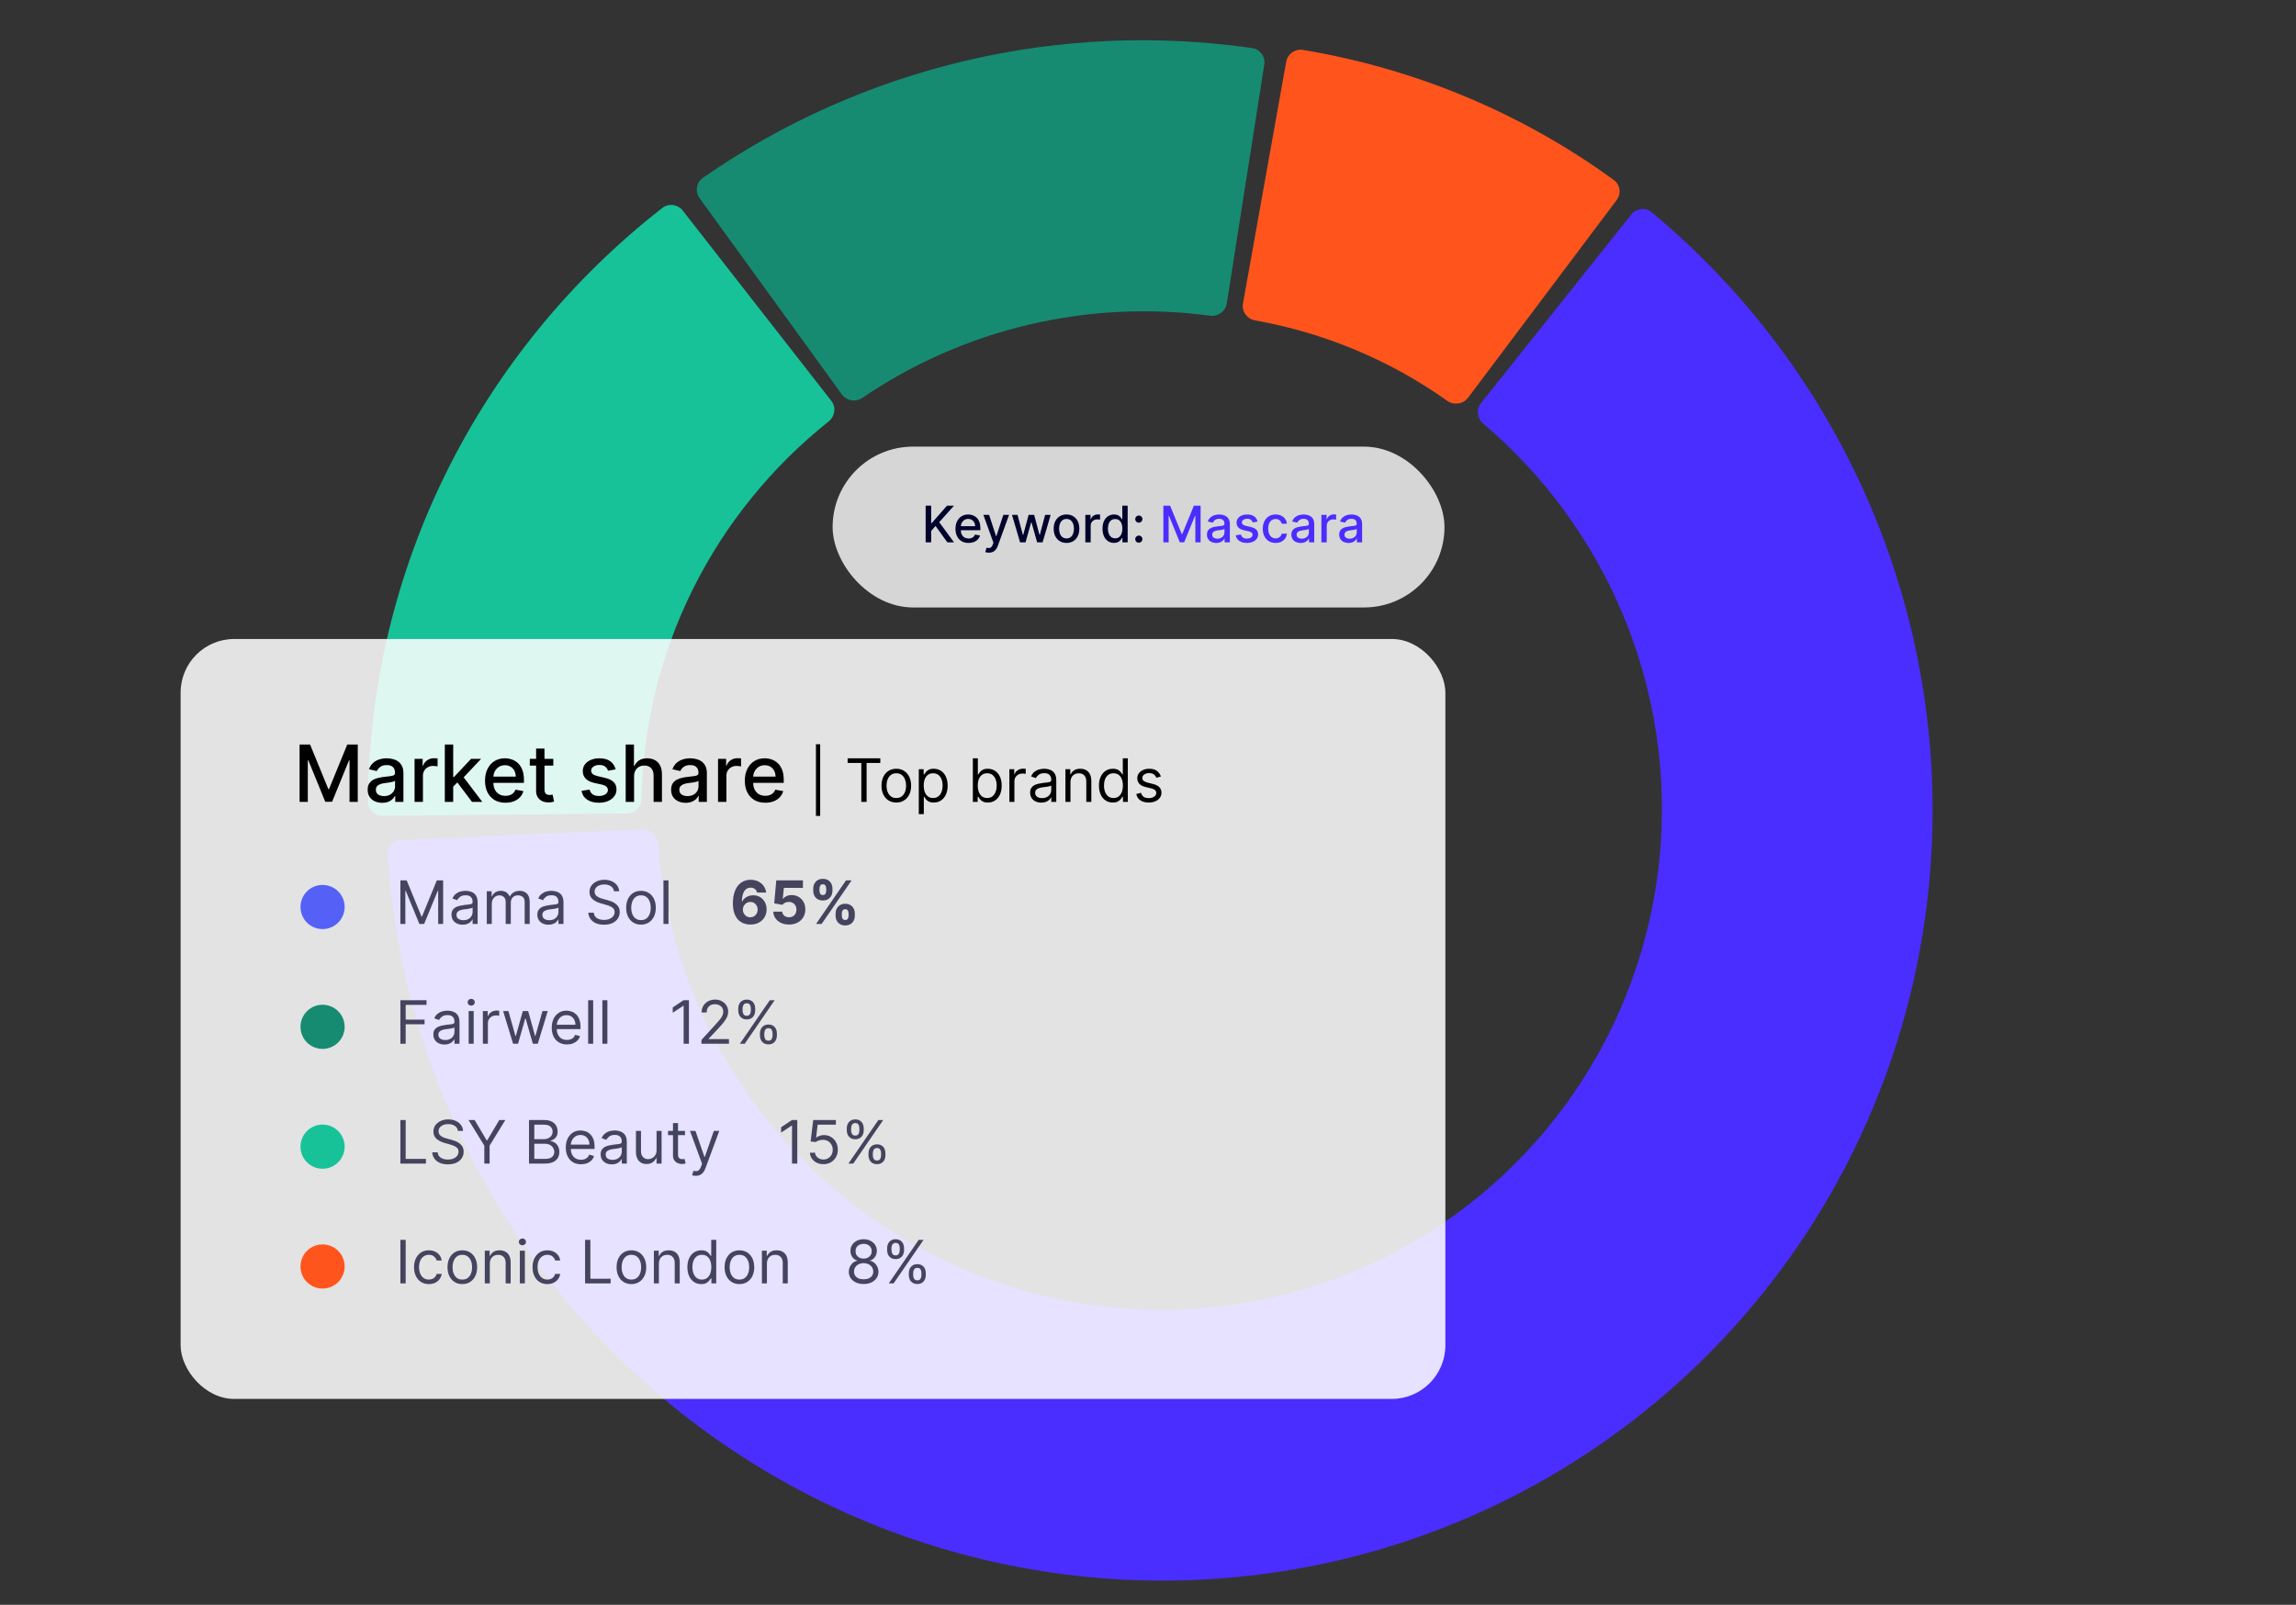 <?xml version="1.0" encoding="UTF-8"?> <svg xmlns="http://www.w3.org/2000/svg" width="339" height="237" viewBox="0 0 339 237" fill="none"><rect x="0" y="0" width="339" height="237" fill="#333333" stroke="none"/><path d="M103.285 29.252C102.588 28.29 102.802 26.944 103.777 26.265C115.466 18.135 128.59 12.275 142.472 8.993C156.36 5.711 170.748 5.071 184.888 7.101C186.059 7.269 186.855 8.369 186.671 9.537L181.135 44.801C180.95 45.979 179.842 46.778 178.66 46.621C169.715 45.432 160.632 45.882 151.855 47.957C143.076 50.032 134.764 53.694 127.323 58.757C126.341 59.425 124.998 59.213 124.301 58.251L103.285 29.252Z" fill="#168B71"></path><path d="M56.486 120.485C55.298 120.497 54.328 119.563 54.335 118.391C54.448 101.517 58.405 84.879 65.928 69.7C73.45 54.523 84.337 41.206 97.784 30.716C98.721 29.986 100.073 30.16 100.796 31.086L122.748 59.206C123.478 60.142 123.289 61.488 122.351 62.236C113.893 68.978 107.033 77.458 102.259 87.091C97.485 96.723 94.92 107.259 94.733 117.959C94.712 119.146 93.745 120.125 92.54 120.136L56.486 120.485Z" fill="#17C299"></path><path d="M189.906 9.118C190.112 7.967 191.213 7.178 192.375 7.371C209.034 10.148 224.724 16.717 238.285 26.593C239.229 27.28 239.406 28.6 238.699 29.541L216.764 58.726C216.038 59.692 214.661 59.887 213.683 59.193C205.241 53.194 195.566 49.145 185.306 47.314C184.119 47.102 183.313 45.996 183.524 44.818L189.906 9.118Z" fill="#FF551D"></path><path d="M240.864 31.675C241.605 30.745 242.962 30.592 243.877 31.352C258.031 43.116 269.167 58.117 276.326 75.091C283.765 92.726 286.675 111.928 284.788 130.938C282.902 149.948 276.28 168.16 265.528 183.907C254.777 199.654 240.239 212.433 223.245 221.076C206.251 229.718 187.344 233.947 168.253 233.376C149.163 232.805 130.499 227.453 113.97 217.808C97.441 208.163 83.573 194.535 73.637 178.169C64.076 162.42 58.449 144.621 57.219 126.286C57.14 125.097 58.063 124.087 59.253 124.035L94.877 122.477C96.06 122.425 97.059 123.34 97.15 124.521C98.047 136.178 101.681 147.483 107.768 157.509C114.227 168.147 123.241 177.006 133.985 183.275C144.729 189.544 156.86 193.023 169.269 193.394C181.678 193.765 193.967 191.016 205.013 185.398C216.059 179.781 225.509 171.474 232.498 161.239C239.486 151.003 243.79 139.166 245.017 126.809C246.243 114.452 244.352 101.971 239.516 90.508C234.959 79.705 227.924 70.131 218.996 62.558C218.091 61.791 217.937 60.442 218.677 59.514L240.864 31.675Z" fill="#4A2DFF"></path><rect data-figma-bg-blur-radius="23.2839" x="26.668" y="94.366" width="186.737" height="112.228" rx="7.917" fill="white" fill-opacity="0.86"></rect><rect data-figma-bg-blur-radius="11.6419" x="122.934" y="65.96" width="90.341" height="23.75" rx="11.875" fill="white" fill-opacity="0.8"></rect><path d="M44.233 109.953H45.783L48.479 116.534H48.578L51.273 109.953H52.824V118.42H51.608V112.293H51.53L49.033 118.407H48.024L45.527 112.289H45.448V118.42H44.233V109.953ZM56.43 118.56C56.028 118.56 55.664 118.486 55.339 118.337C55.013 118.185 54.755 117.966 54.565 117.68C54.378 117.393 54.284 117.042 54.284 116.625C54.284 116.267 54.353 115.972 54.491 115.741C54.629 115.509 54.815 115.326 55.049 115.191C55.283 115.056 55.545 114.954 55.835 114.885C56.124 114.816 56.419 114.764 56.719 114.728C57.1 114.684 57.408 114.648 57.645 114.62C57.882 114.59 58.055 114.542 58.162 114.476C58.27 114.409 58.323 114.302 58.323 114.153V114.124C58.323 113.763 58.221 113.483 58.017 113.285C57.816 113.087 57.516 112.987 57.116 112.987C56.7 112.987 56.372 113.08 56.132 113.264C55.895 113.446 55.731 113.649 55.64 113.872L54.478 113.607C54.616 113.222 54.818 112.91 55.082 112.673C55.349 112.433 55.657 112.26 56.004 112.152C56.351 112.042 56.717 111.987 57.1 111.987C57.353 111.987 57.622 112.017 57.906 112.078C58.192 112.136 58.46 112.243 58.708 112.4C58.959 112.557 59.164 112.782 59.324 113.074C59.484 113.364 59.564 113.74 59.564 114.203V118.42H58.356V117.551H58.307C58.227 117.711 58.107 117.868 57.947 118.023C57.787 118.177 57.582 118.305 57.331 118.407C57.08 118.509 56.78 118.56 56.43 118.56ZM56.699 117.568C57.04 117.568 57.333 117.501 57.575 117.365C57.82 117.23 58.006 117.054 58.133 116.836C58.263 116.616 58.328 116.38 58.328 116.129V115.311C58.283 115.355 58.198 115.396 58.071 115.435C57.947 115.471 57.805 115.502 57.645 115.53C57.486 115.555 57.33 115.578 57.178 115.6C57.027 115.619 56.9 115.636 56.798 115.65C56.558 115.68 56.339 115.731 56.141 115.803C55.945 115.874 55.788 115.978 55.669 116.113C55.553 116.245 55.496 116.421 55.496 116.642C55.496 116.948 55.609 117.179 55.835 117.337C56.061 117.491 56.349 117.568 56.699 117.568ZM61.21 118.42V112.07H62.405V113.078H62.471C62.587 112.737 62.791 112.468 63.083 112.272C63.378 112.074 63.711 111.974 64.083 111.974C64.16 111.974 64.251 111.977 64.356 111.983C64.464 111.988 64.548 111.995 64.608 112.003V113.186C64.559 113.172 64.471 113.157 64.344 113.14C64.217 113.121 64.09 113.111 63.964 113.111C63.671 113.111 63.411 113.173 63.182 113.297C62.956 113.419 62.777 113.588 62.645 113.806C62.512 114.021 62.446 114.266 62.446 114.542V118.42H61.21ZM66.815 116.266L66.807 114.757H67.022L69.552 112.07H71.032L68.146 115.129H67.952L66.815 116.266ZM65.678 118.42V109.953H66.914V118.42H65.678ZM69.688 118.42L67.415 115.402L68.266 114.538L71.206 118.42H69.688ZM74.634 118.548C74.008 118.548 73.469 118.414 73.017 118.147C72.568 117.877 72.221 117.498 71.976 117.01C71.733 116.519 71.612 115.945 71.612 115.286C71.612 114.635 71.733 114.062 71.976 113.566C72.221 113.07 72.563 112.683 73.001 112.404C73.442 112.126 73.957 111.987 74.547 111.987C74.905 111.987 75.253 112.046 75.589 112.165C75.925 112.283 76.227 112.469 76.494 112.723C76.762 112.976 76.972 113.306 77.127 113.711C77.281 114.113 77.358 114.602 77.358 115.178V115.617H72.31V114.691H76.147C76.147 114.365 76.081 114.077 75.948 113.827C75.816 113.573 75.63 113.373 75.39 113.227C75.153 113.081 74.875 113.008 74.555 113.008C74.208 113.008 73.905 113.093 73.646 113.264C73.389 113.432 73.191 113.653 73.05 113.926C72.913 114.196 72.844 114.489 72.844 114.806V115.53C72.844 115.954 72.918 116.315 73.067 116.613C73.219 116.911 73.429 117.138 73.7 117.295C73.97 117.45 74.285 117.527 74.646 117.527C74.88 117.527 75.094 117.494 75.287 117.427C75.48 117.359 75.647 117.257 75.787 117.122C75.928 116.986 76.035 116.82 76.11 116.621L77.28 116.832C77.186 117.177 77.018 117.478 76.775 117.738C76.536 117.994 76.234 118.194 75.87 118.337C75.509 118.478 75.097 118.548 74.634 118.548ZM81.694 112.07V113.062H78.225V112.07H81.694ZM79.156 110.548H80.392V116.555C80.392 116.795 80.428 116.975 80.499 117.097C80.571 117.215 80.663 117.297 80.776 117.341C80.892 117.382 81.017 117.403 81.153 117.403C81.252 117.403 81.338 117.396 81.413 117.382C81.487 117.368 81.545 117.357 81.587 117.349L81.81 118.37C81.738 118.398 81.636 118.425 81.504 118.453C81.372 118.483 81.206 118.5 81.008 118.502C80.683 118.508 80.379 118.45 80.098 118.329C79.817 118.207 79.59 118.02 79.416 117.766C79.243 117.513 79.156 117.195 79.156 116.811V110.548ZM90.901 113.62L89.781 113.818C89.734 113.675 89.659 113.539 89.557 113.409C89.458 113.279 89.323 113.173 89.152 113.091C88.981 113.008 88.768 112.967 88.511 112.967C88.161 112.967 87.869 113.045 87.635 113.202C87.401 113.357 87.284 113.556 87.284 113.802C87.284 114.014 87.362 114.185 87.519 114.314C87.676 114.444 87.93 114.55 88.28 114.633L89.289 114.864C89.873 114.999 90.308 115.207 90.595 115.489C90.882 115.77 91.025 116.135 91.025 116.584C91.025 116.964 90.915 117.303 90.694 117.601C90.477 117.896 90.172 118.128 89.781 118.296C89.392 118.464 88.941 118.548 88.429 118.548C87.718 118.548 87.138 118.396 86.688 118.093C86.239 117.787 85.963 117.353 85.861 116.791L87.056 116.609C87.131 116.92 87.284 117.156 87.515 117.316C87.747 117.473 88.048 117.551 88.42 117.551C88.826 117.551 89.149 117.467 89.392 117.299C89.635 117.128 89.756 116.92 89.756 116.675C89.756 116.477 89.681 116.31 89.532 116.175C89.386 116.04 89.162 115.938 88.859 115.869L87.784 115.633C87.191 115.498 86.753 115.283 86.469 114.988C86.188 114.693 86.047 114.32 86.047 113.868C86.047 113.493 86.152 113.165 86.362 112.884C86.571 112.603 86.861 112.384 87.23 112.227C87.599 112.067 88.022 111.987 88.499 111.987C89.185 111.987 89.725 112.136 90.12 112.433C90.514 112.728 90.774 113.124 90.901 113.62ZM93.62 114.649V118.42H92.384V109.953H93.604V113.103H93.682C93.831 112.761 94.058 112.49 94.364 112.289C94.67 112.087 95.07 111.987 95.563 111.987C95.999 111.987 96.379 112.076 96.704 112.256C97.032 112.435 97.286 112.702 97.465 113.058C97.647 113.41 97.738 113.851 97.738 114.381V118.42H96.502V114.529C96.502 114.064 96.382 113.703 96.142 113.446C95.902 113.187 95.569 113.058 95.142 113.058C94.85 113.058 94.588 113.12 94.356 113.244C94.127 113.368 93.947 113.55 93.814 113.789C93.685 114.026 93.62 114.313 93.62 114.649ZM101.235 118.56C100.833 118.56 100.469 118.486 100.144 118.337C99.819 118.185 99.561 117.966 99.371 117.68C99.183 117.393 99.09 117.042 99.09 116.625C99.09 116.267 99.159 115.972 99.296 115.741C99.434 115.509 99.62 115.326 99.855 115.191C100.089 115.056 100.351 114.954 100.64 114.885C100.93 114.816 101.224 114.764 101.525 114.728C101.905 114.684 102.214 114.648 102.451 114.62C102.688 114.59 102.86 114.542 102.968 114.476C103.075 114.409 103.129 114.302 103.129 114.153V114.124C103.129 113.763 103.027 113.483 102.823 113.285C102.622 113.087 102.321 112.987 101.922 112.987C101.506 112.987 101.178 113.08 100.938 113.264C100.701 113.446 100.537 113.649 100.446 113.872L99.284 113.607C99.422 113.222 99.623 112.91 99.888 112.673C100.155 112.433 100.462 112.26 100.81 112.152C101.157 112.042 101.522 111.987 101.905 111.987C102.159 111.987 102.427 112.017 102.711 112.078C102.998 112.136 103.265 112.243 103.513 112.4C103.764 112.557 103.97 112.782 104.129 113.074C104.289 113.364 104.369 113.74 104.369 114.203V118.42H103.162V117.551H103.112C103.032 117.711 102.913 117.868 102.753 118.023C102.593 118.177 102.388 118.305 102.137 118.407C101.886 118.509 101.585 118.56 101.235 118.56ZM101.504 117.568C101.846 117.568 102.138 117.501 102.381 117.365C102.626 117.23 102.812 117.054 102.939 116.836C103.068 116.616 103.133 116.38 103.133 116.129V115.311C103.089 115.355 103.004 115.396 102.877 115.435C102.753 115.471 102.611 115.502 102.451 115.53C102.291 115.555 102.135 115.578 101.984 115.6C101.832 115.619 101.705 115.636 101.603 115.65C101.364 115.68 101.145 115.731 100.946 115.803C100.75 115.874 100.593 115.978 100.475 116.113C100.359 116.245 100.301 116.421 100.301 116.642C100.301 116.948 100.414 117.179 100.64 117.337C100.866 117.491 101.154 117.568 101.504 117.568ZM106.016 118.42V112.07H107.21V113.078H107.277C107.392 112.737 107.596 112.468 107.888 112.272C108.183 112.074 108.517 111.974 108.889 111.974C108.966 111.974 109.057 111.977 109.162 111.983C109.269 111.988 109.353 111.995 109.414 112.003V113.186C109.364 113.172 109.276 113.157 109.149 113.14C109.023 113.121 108.896 113.111 108.769 113.111C108.477 113.111 108.216 113.173 107.988 113.297C107.762 113.419 107.583 113.588 107.45 113.806C107.318 114.021 107.252 114.266 107.252 114.542V118.42H106.016ZM112.993 118.548C112.368 118.548 111.829 118.414 111.377 118.147C110.927 117.877 110.58 117.498 110.335 117.01C110.092 116.519 109.971 115.945 109.971 115.286C109.971 114.635 110.092 114.062 110.335 113.566C110.58 113.07 110.922 112.683 111.36 112.404C111.801 112.126 112.317 111.987 112.906 111.987C113.265 111.987 113.612 112.046 113.948 112.165C114.284 112.283 114.586 112.469 114.854 112.723C115.121 112.976 115.332 113.306 115.486 113.711C115.64 114.113 115.718 114.602 115.718 115.178V115.617H110.67V114.691H114.506C114.506 114.365 114.44 114.077 114.308 113.827C114.176 113.573 113.99 113.373 113.75 113.227C113.513 113.081 113.234 113.008 112.915 113.008C112.567 113.008 112.264 113.093 112.005 113.264C111.749 113.432 111.55 113.653 111.41 113.926C111.272 114.196 111.203 114.489 111.203 114.806V115.53C111.203 115.954 111.277 116.315 111.426 116.613C111.578 116.911 111.789 117.138 112.059 117.295C112.329 117.45 112.645 117.527 113.006 117.527C113.24 117.527 113.453 117.494 113.646 117.427C113.839 117.359 114.006 117.257 114.147 117.122C114.287 116.986 114.395 116.82 114.469 116.621L115.639 116.832C115.545 117.177 115.377 117.478 115.135 117.738C114.895 117.994 114.593 118.194 114.229 118.337C113.868 118.478 113.456 118.548 112.993 118.548ZM121.099 109.911V120.493H120.47V109.911H121.099ZM125.15 112.676V111.985H129.976V112.676H127.952V118.42H127.173V112.676H125.15ZM132.338 118.52C131.903 118.52 131.52 118.417 131.192 118.209C130.865 118.002 130.609 117.712 130.425 117.339C130.243 116.966 130.152 116.53 130.152 116.032C130.152 115.529 130.243 115.09 130.425 114.715C130.609 114.34 130.865 114.049 131.192 113.842C131.52 113.634 131.903 113.531 132.338 113.531C132.774 113.531 133.155 113.634 133.482 113.842C133.811 114.049 134.067 114.34 134.249 114.715C134.433 115.09 134.525 115.529 134.525 116.032C134.525 116.53 134.433 116.966 134.249 117.339C134.067 117.712 133.811 118.002 133.482 118.209C133.155 118.417 132.774 118.52 132.338 118.52ZM132.338 117.854C132.669 117.854 132.942 117.769 133.155 117.6C133.369 117.43 133.527 117.207 133.63 116.93C133.732 116.654 133.784 116.354 133.784 116.032C133.784 115.709 133.732 115.409 133.63 115.13C133.527 114.851 133.369 114.626 133.155 114.454C132.942 114.283 132.669 114.197 132.338 114.197C132.007 114.197 131.735 114.283 131.522 114.454C131.308 114.626 131.15 114.851 131.047 115.13C130.944 115.409 130.893 115.709 130.893 116.032C130.893 116.354 130.944 116.654 131.047 116.93C131.15 117.207 131.308 117.43 131.522 117.6C131.735 117.769 132.007 117.854 132.338 117.854ZM135.657 120.229V113.594H136.374V114.36H136.462C136.516 114.276 136.591 114.17 136.688 114.04C136.786 113.908 136.927 113.79 137.109 113.688C137.293 113.583 137.542 113.531 137.857 113.531C138.263 113.531 138.621 113.632 138.931 113.835C139.241 114.039 139.483 114.327 139.657 114.7C139.831 115.072 139.918 115.512 139.918 116.019C139.918 116.53 139.831 116.973 139.657 117.348C139.483 117.721 139.242 118.01 138.934 118.215C138.626 118.419 138.271 118.52 137.869 118.52C137.559 118.52 137.311 118.469 137.124 118.366C136.938 118.262 136.795 118.143 136.694 118.011C136.593 117.877 136.516 117.766 136.462 117.678H136.399V120.229H135.657ZM136.386 116.007C136.386 116.371 136.44 116.693 136.546 116.971C136.653 117.248 136.809 117.465 137.015 117.622C137.22 117.777 137.471 117.854 137.769 117.854C138.079 117.854 138.337 117.772 138.545 117.609C138.754 117.444 138.911 117.222 139.016 116.943C139.123 116.662 139.176 116.35 139.176 116.007C139.176 115.667 139.124 115.361 139.019 115.089C138.916 114.815 138.76 114.598 138.551 114.439C138.344 114.277 138.083 114.197 137.769 114.197C137.467 114.197 137.214 114.273 137.008 114.426C136.803 114.577 136.648 114.789 136.543 115.061C136.438 115.331 136.386 115.646 136.386 116.007ZM143.638 118.42V111.985H144.379V114.36H144.442C144.497 114.276 144.572 114.17 144.668 114.04C144.767 113.908 144.907 113.79 145.089 113.688C145.274 113.583 145.523 113.531 145.837 113.531C146.244 113.531 146.602 113.632 146.912 113.835C147.222 114.039 147.464 114.327 147.638 114.7C147.811 115.072 147.898 115.512 147.898 116.019C147.898 116.53 147.811 116.973 147.638 117.348C147.464 117.721 147.223 118.01 146.915 118.215C146.607 118.419 146.252 118.52 145.85 118.52C145.54 118.52 145.292 118.469 145.105 118.366C144.919 118.262 144.775 118.143 144.675 118.011C144.574 117.877 144.497 117.766 144.442 117.678H144.354V118.42H143.638ZM144.367 116.007C144.367 116.371 144.42 116.693 144.527 116.971C144.634 117.248 144.79 117.465 144.995 117.622C145.2 117.777 145.452 117.854 145.749 117.854C146.059 117.854 146.318 117.772 146.525 117.609C146.735 117.444 146.892 117.222 146.997 116.943C147.103 116.662 147.157 116.35 147.157 116.007C147.157 115.667 147.105 115.361 147 115.089C146.897 114.815 146.741 114.598 146.532 114.439C146.324 114.277 146.063 114.197 145.749 114.197C145.448 114.197 145.194 114.273 144.989 114.426C144.784 114.577 144.629 114.789 144.524 115.061C144.419 115.331 144.367 115.646 144.367 116.007ZM149.033 118.42V113.594H149.749V114.323H149.799C149.887 114.084 150.046 113.89 150.277 113.741C150.507 113.593 150.767 113.518 151.056 113.518C151.111 113.518 151.179 113.519 151.26 113.521C151.342 113.523 151.404 113.527 151.446 113.531V114.285C151.421 114.279 151.363 114.269 151.273 114.257C151.185 114.242 151.092 114.235 150.993 114.235C150.759 114.235 150.549 114.284 150.365 114.382C150.183 114.479 150.038 114.613 149.931 114.784C149.827 114.954 149.774 115.148 149.774 115.366V118.42H149.033ZM153.745 118.533C153.439 118.533 153.162 118.475 152.912 118.36C152.663 118.243 152.465 118.074 152.318 117.854C152.172 117.632 152.098 117.364 152.098 117.05C152.098 116.773 152.153 116.549 152.262 116.377C152.371 116.204 152.516 116.067 152.699 115.969C152.881 115.87 153.082 115.797 153.302 115.749C153.524 115.699 153.747 115.659 153.971 115.63C154.264 115.592 154.502 115.564 154.684 115.545C154.869 115.524 155.003 115.489 155.087 115.441C155.172 115.393 155.215 115.309 155.215 115.19V115.165C155.215 114.855 155.131 114.614 154.961 114.442C154.793 114.27 154.539 114.184 154.197 114.184C153.843 114.184 153.566 114.262 153.365 114.417C153.164 114.572 153.022 114.737 152.941 114.913L152.237 114.662C152.362 114.369 152.53 114.14 152.739 113.977C152.951 113.811 153.181 113.696 153.431 113.631C153.682 113.564 153.929 113.531 154.172 113.531C154.327 113.531 154.505 113.55 154.706 113.587C154.91 113.623 155.105 113.697 155.294 113.81C155.485 113.923 155.643 114.094 155.768 114.323C155.894 114.551 155.957 114.857 155.957 115.24V118.42H155.215V117.766H155.178C155.127 117.871 155.044 117.983 154.926 118.102C154.809 118.222 154.653 118.323 154.458 118.407C154.263 118.491 154.026 118.533 153.745 118.533ZM153.858 117.867C154.151 117.867 154.398 117.809 154.6 117.694C154.803 117.579 154.956 117.43 155.058 117.248C155.163 117.065 155.215 116.874 155.215 116.673V115.994C155.184 116.032 155.115 116.066 155.008 116.098C154.903 116.127 154.782 116.153 154.644 116.176C154.507 116.197 154.374 116.216 154.244 116.233C154.117 116.248 154.013 116.26 153.933 116.271C153.741 116.296 153.561 116.337 153.393 116.393C153.228 116.448 153.093 116.53 152.991 116.641C152.89 116.75 152.84 116.899 152.84 117.087C152.84 117.345 152.935 117.54 153.126 117.672C153.319 117.802 153.563 117.867 153.858 117.867ZM158.052 115.516V118.42H157.31V113.594H158.027V114.348H158.089C158.203 114.103 158.374 113.906 158.605 113.757C158.835 113.606 159.133 113.531 159.497 113.531C159.824 113.531 160.11 113.598 160.355 113.732C160.6 113.864 160.791 114.065 160.927 114.335C161.063 114.603 161.131 114.943 161.131 115.353V118.42H160.389V115.403C160.389 115.024 160.291 114.729 160.094 114.517C159.897 114.304 159.627 114.197 159.283 114.197C159.047 114.197 158.835 114.248 158.649 114.351C158.464 114.453 158.319 114.603 158.212 114.8C158.105 114.997 158.052 115.236 158.052 115.516ZM164.308 118.52C163.906 118.52 163.551 118.419 163.243 118.215C162.935 118.01 162.694 117.721 162.521 117.348C162.347 116.973 162.26 116.53 162.26 116.019C162.26 115.512 162.347 115.072 162.521 114.7C162.694 114.327 162.936 114.039 163.246 113.835C163.556 113.632 163.915 113.531 164.321 113.531C164.635 113.531 164.883 113.583 165.066 113.688C165.25 113.79 165.39 113.908 165.487 114.04C165.585 114.17 165.661 114.276 165.716 114.36H165.779V111.985H166.52V118.42H165.804V117.678H165.716C165.661 117.766 165.584 117.877 165.483 118.011C165.383 118.143 165.239 118.262 165.053 118.366C164.867 118.469 164.618 118.52 164.308 118.52ZM164.409 117.854C164.706 117.854 164.958 117.777 165.163 117.622C165.368 117.465 165.524 117.248 165.631 116.971C165.738 116.693 165.791 116.371 165.791 116.007C165.791 115.646 165.739 115.331 165.634 115.061C165.529 114.789 165.374 114.577 165.169 114.426C164.964 114.273 164.71 114.197 164.409 114.197C164.095 114.197 163.833 114.277 163.623 114.439C163.416 114.598 163.26 114.815 163.155 115.089C163.053 115.361 163.001 115.667 163.001 116.007C163.001 116.35 163.054 116.662 163.158 116.943C163.265 117.222 163.422 117.444 163.63 117.609C163.839 117.772 164.099 117.854 164.409 117.854ZM171.4 114.674L170.734 114.863C170.692 114.752 170.63 114.644 170.548 114.539C170.469 114.432 170.36 114.345 170.222 114.275C170.083 114.206 169.906 114.172 169.691 114.172C169.395 114.172 169.149 114.24 168.952 114.376C168.757 114.51 168.66 114.681 168.66 114.888C168.66 115.072 168.727 115.218 168.861 115.325C168.995 115.432 169.205 115.521 169.489 115.592L170.206 115.768C170.637 115.873 170.959 116.033 171.17 116.249C171.382 116.462 171.488 116.738 171.488 117.075C171.488 117.351 171.408 117.599 171.249 117.816C171.092 118.034 170.872 118.206 170.589 118.332C170.306 118.457 169.978 118.52 169.603 118.52C169.11 118.52 168.703 118.413 168.38 118.2C168.058 117.986 167.854 117.674 167.768 117.263L168.471 117.087C168.538 117.347 168.665 117.542 168.852 117.672C169.04 117.802 169.286 117.867 169.59 117.867C169.936 117.867 170.21 117.793 170.413 117.647C170.618 117.498 170.721 117.32 170.721 117.113C170.721 116.945 170.662 116.805 170.545 116.692C170.428 116.576 170.248 116.49 170.005 116.434L169.2 116.245C168.758 116.141 168.434 115.978 168.226 115.758C168.021 115.536 167.918 115.259 167.918 114.926C167.918 114.653 167.995 114.413 168.148 114.203C168.303 113.994 168.513 113.829 168.779 113.71C169.047 113.59 169.351 113.531 169.691 113.531C170.168 113.531 170.543 113.635 170.815 113.845C171.09 114.054 171.285 114.331 171.4 114.674Z" fill="black"></path><circle cx="47.627" cy="133.948" r="3.26" fill="#5561F6"></circle><path d="M59.117 130.014H60.047L62.234 135.355H62.309L64.496 130.014H65.426V136.448H64.697V131.559H64.635L62.624 136.448H61.92L59.909 131.559H59.846V136.448H59.117V130.014ZM68.308 136.561C68.002 136.561 67.725 136.504 67.476 136.389C67.226 136.271 67.028 136.103 66.882 135.883C66.735 135.661 66.662 135.393 66.662 135.078C66.662 134.802 66.716 134.578 66.825 134.406C66.934 134.232 67.08 134.096 67.262 133.998C67.444 133.899 67.645 133.826 67.865 133.778C68.087 133.727 68.31 133.688 68.534 133.658C68.828 133.621 69.066 133.592 69.248 133.573C69.432 133.552 69.566 133.518 69.65 133.47C69.736 133.422 69.779 133.338 69.779 133.218V133.193C69.779 132.883 69.694 132.642 69.524 132.471C69.357 132.299 69.102 132.213 68.761 132.213C68.407 132.213 68.129 132.29 67.928 132.445C67.727 132.6 67.586 132.766 67.504 132.942L66.8 132.691C66.926 132.397 67.093 132.169 67.303 132.006C67.514 131.84 67.745 131.725 67.994 131.66C68.245 131.593 68.493 131.559 68.736 131.559C68.891 131.559 69.069 131.578 69.27 131.616C69.473 131.652 69.669 131.726 69.857 131.839C70.048 131.952 70.206 132.123 70.332 132.351C70.457 132.58 70.52 132.885 70.52 133.269V136.448H69.779V135.795H69.741C69.691 135.9 69.607 136.012 69.49 136.131C69.372 136.25 69.216 136.352 69.022 136.436C68.827 136.52 68.589 136.561 68.308 136.561ZM68.421 135.895C68.715 135.895 68.962 135.838 69.163 135.723C69.366 135.607 69.519 135.459 69.622 135.276C69.726 135.094 69.779 134.902 69.779 134.701V134.023C69.747 134.06 69.678 134.095 69.571 134.126C69.467 134.156 69.345 134.182 69.207 134.205C69.071 134.226 68.938 134.245 68.808 134.262C68.68 134.276 68.576 134.289 68.497 134.299C68.304 134.324 68.124 134.365 67.956 134.422C67.791 134.476 67.657 134.559 67.554 134.67C67.454 134.779 67.403 134.928 67.403 135.116C67.403 135.374 67.499 135.569 67.689 135.701C67.882 135.83 68.126 135.895 68.421 135.895ZM71.874 136.448V131.622H72.59V132.376H72.653C72.753 132.119 72.916 131.919 73.14 131.776C73.364 131.632 73.633 131.559 73.947 131.559C74.266 131.559 74.531 131.632 74.742 131.776C74.956 131.919 75.123 132.119 75.242 132.376H75.292C75.416 132.127 75.601 131.929 75.848 131.782C76.095 131.634 76.392 131.559 76.737 131.559C77.169 131.559 77.522 131.695 77.796 131.965C78.071 132.233 78.208 132.651 78.208 133.218V136.448H77.466V133.218C77.466 132.862 77.369 132.608 77.174 132.455C76.979 132.302 76.75 132.226 76.486 132.226C76.147 132.226 75.884 132.328 75.698 132.533C75.511 132.737 75.418 132.994 75.418 133.306V136.448H74.664V133.143C74.664 132.869 74.575 132.648 74.397 132.48C74.219 132.31 73.989 132.226 73.709 132.226C73.516 132.226 73.336 132.277 73.168 132.379C73.003 132.482 72.869 132.625 72.766 132.807C72.665 132.987 72.615 133.195 72.615 133.432V136.448H71.874ZM80.984 136.561C80.678 136.561 80.4 136.504 80.151 136.389C79.902 136.271 79.704 136.103 79.557 135.883C79.411 135.661 79.338 135.393 79.338 135.078C79.338 134.802 79.392 134.578 79.501 134.406C79.61 134.232 79.755 134.096 79.938 133.998C80.12 133.899 80.321 133.826 80.541 133.778C80.763 133.727 80.986 133.688 81.21 133.658C81.503 133.621 81.741 133.592 81.923 133.573C82.108 133.552 82.242 133.518 82.326 133.47C82.411 133.422 82.454 133.338 82.454 133.218V133.193C82.454 132.883 82.37 132.642 82.2 132.471C82.032 132.299 81.778 132.213 81.436 132.213C81.082 132.213 80.805 132.29 80.604 132.445C80.403 132.6 80.261 132.766 80.18 132.942L79.476 132.691C79.601 132.397 79.769 132.169 79.978 132.006C80.19 131.84 80.42 131.725 80.67 131.66C80.921 131.593 81.168 131.559 81.411 131.559C81.566 131.559 81.744 131.578 81.945 131.616C82.148 131.652 82.344 131.726 82.533 131.839C82.724 131.952 82.882 132.123 83.007 132.351C83.133 132.58 83.196 132.885 83.196 133.269V136.448H82.454V135.795H82.417C82.366 135.9 82.283 136.012 82.165 136.131C82.048 136.25 81.892 136.352 81.697 136.436C81.502 136.52 81.265 136.561 80.984 136.561ZM81.097 135.895C81.39 135.895 81.637 135.838 81.838 135.723C82.042 135.607 82.195 135.459 82.297 135.276C82.402 135.094 82.454 134.902 82.454 134.701V134.023C82.423 134.06 82.354 134.095 82.247 134.126C82.142 134.156 82.021 134.182 81.882 134.205C81.746 134.226 81.613 134.245 81.483 134.262C81.356 134.276 81.252 134.289 81.172 134.299C80.98 134.324 80.799 134.365 80.632 134.422C80.466 134.476 80.332 134.559 80.23 134.67C80.129 134.779 80.079 134.928 80.079 135.116C80.079 135.374 80.174 135.569 80.365 135.701C80.558 135.83 80.802 135.895 81.097 135.895ZM90.657 131.622C90.62 131.304 90.467 131.057 90.199 130.881C89.93 130.705 89.602 130.617 89.212 130.617C88.927 130.617 88.678 130.663 88.464 130.755C88.253 130.847 88.087 130.974 87.968 131.135C87.85 131.297 87.792 131.48 87.792 131.685C87.792 131.857 87.833 132.005 87.914 132.128C87.998 132.25 88.105 132.351 88.235 132.433C88.365 132.512 88.501 132.578 88.643 132.631C88.786 132.681 88.917 132.722 89.036 132.753L89.69 132.929C89.857 132.973 90.044 133.034 90.249 133.112C90.456 133.189 90.654 133.295 90.843 133.429C91.033 133.561 91.19 133.731 91.314 133.938C91.438 134.145 91.499 134.4 91.499 134.701C91.499 135.049 91.408 135.363 91.226 135.644C91.046 135.925 90.782 136.148 90.434 136.313C90.089 136.479 89.669 136.561 89.174 136.561C88.713 136.561 88.314 136.487 87.977 136.338C87.642 136.19 87.378 135.982 87.185 135.716C86.995 135.45 86.887 135.141 86.862 134.789H87.666C87.687 135.032 87.769 135.233 87.911 135.393C88.056 135.55 88.238 135.667 88.458 135.745C88.68 135.82 88.919 135.858 89.174 135.858C89.472 135.858 89.739 135.809 89.975 135.713C90.212 135.615 90.4 135.479 90.538 135.305C90.676 135.129 90.745 134.923 90.745 134.689C90.745 134.475 90.686 134.301 90.566 134.167C90.447 134.033 90.29 133.924 90.095 133.841C89.9 133.757 89.69 133.683 89.463 133.621L88.672 133.394C88.169 133.25 87.771 133.043 87.478 132.775C87.184 132.507 87.038 132.156 87.038 131.723C87.038 131.363 87.135 131.048 87.33 130.78C87.527 130.51 87.791 130.301 88.122 130.152C88.455 130.001 88.827 129.926 89.237 129.926C89.652 129.926 90.02 130 90.343 130.149C90.666 130.295 90.921 130.496 91.11 130.752C91.3 131.007 91.401 131.298 91.411 131.622H90.657ZM94.641 136.549C94.205 136.549 93.823 136.445 93.494 136.238C93.167 136.03 92.911 135.74 92.727 135.368C92.545 134.995 92.454 134.559 92.454 134.06C92.454 133.558 92.545 133.119 92.727 132.744C92.911 132.369 93.167 132.078 93.494 131.87C93.823 131.663 94.205 131.559 94.641 131.559C95.076 131.559 95.457 131.663 95.784 131.87C96.113 132.078 96.369 132.369 96.551 132.744C96.735 133.119 96.827 133.558 96.827 134.06C96.827 134.559 96.735 134.995 96.551 135.368C96.369 135.74 96.113 136.03 95.784 136.238C95.457 136.445 95.076 136.549 94.641 136.549ZM94.641 135.883C94.972 135.883 95.244 135.798 95.457 135.628C95.671 135.459 95.829 135.236 95.932 134.959C96.035 134.683 96.086 134.383 96.086 134.06C96.086 133.738 96.035 133.437 95.932 133.159C95.829 132.88 95.671 132.655 95.457 132.483C95.244 132.311 94.972 132.226 94.641 132.226C94.31 132.226 94.037 132.311 93.824 132.483C93.61 132.655 93.452 132.88 93.349 133.159C93.247 133.437 93.195 133.738 93.195 134.06C93.195 134.383 93.247 134.683 93.349 134.959C93.452 135.236 93.61 135.459 93.824 135.628C94.037 135.798 94.31 135.883 94.641 135.883ZM98.701 130.014V136.448H97.959V130.014H98.701Z" fill="#44445E"></path><path d="M110.78 136.536C110.449 136.534 110.13 136.479 109.822 136.37C109.516 136.261 109.242 136.084 108.999 135.839C108.756 135.594 108.563 135.269 108.421 134.865C108.28 134.461 108.21 133.964 108.21 133.375C108.212 132.835 108.274 132.352 108.395 131.927C108.519 131.5 108.695 131.137 108.923 130.84C109.154 130.542 109.429 130.316 109.75 130.161C110.07 130.004 110.429 129.926 110.827 129.926C111.257 129.926 111.636 130.009 111.965 130.177C112.294 130.342 112.558 130.568 112.757 130.852C112.958 131.137 113.079 131.457 113.121 131.811H111.779C111.727 131.587 111.617 131.411 111.449 131.283C111.282 131.155 111.075 131.091 110.827 131.091C110.408 131.091 110.09 131.273 109.872 131.638C109.656 132.002 109.546 132.498 109.542 133.124H109.586C109.683 132.934 109.813 132.771 109.976 132.637C110.141 132.501 110.329 132.397 110.538 132.326C110.75 132.253 110.973 132.216 111.208 132.216C111.589 132.216 111.928 132.306 112.226 132.486C112.523 132.664 112.758 132.909 112.929 133.222C113.101 133.534 113.187 133.891 113.187 134.293C113.187 134.729 113.085 135.116 112.882 135.455C112.681 135.795 112.399 136.061 112.037 136.254C111.677 136.444 111.258 136.538 110.78 136.536ZM110.774 135.468C110.983 135.468 111.171 135.418 111.336 135.317C111.502 135.217 111.632 135.081 111.726 134.909C111.82 134.737 111.867 134.544 111.867 134.331C111.867 134.117 111.82 133.925 111.726 133.756C111.634 133.586 111.506 133.451 111.343 133.35C111.179 133.25 110.993 133.2 110.783 133.2C110.626 133.2 110.481 133.229 110.347 133.288C110.215 133.346 110.098 133.428 109.998 133.533C109.899 133.637 109.822 133.759 109.765 133.897C109.709 134.033 109.681 134.179 109.681 134.334C109.681 134.541 109.728 134.731 109.822 134.902C109.918 135.074 110.048 135.211 110.212 135.314C110.377 135.417 110.564 135.468 110.774 135.468ZM116.502 136.536C116.058 136.536 115.662 136.455 115.314 136.291C114.969 136.128 114.694 135.903 114.491 135.616C114.288 135.329 114.182 135 114.174 134.629H115.493C115.508 134.878 115.613 135.081 115.807 135.236C116.002 135.391 116.234 135.468 116.502 135.468C116.715 135.468 116.904 135.421 117.067 135.327C117.233 135.23 117.362 135.097 117.454 134.928C117.548 134.756 117.595 134.559 117.595 134.337C117.595 134.111 117.547 133.912 117.451 133.74C117.356 133.568 117.226 133.434 117.058 133.338C116.89 133.241 116.699 133.192 116.483 133.19C116.294 133.19 116.111 133.229 115.933 133.306C115.757 133.384 115.62 133.49 115.522 133.624L114.312 133.407L114.617 130.014H118.55V131.126H115.738L115.572 132.738H115.61C115.723 132.578 115.893 132.447 116.122 132.342C116.35 132.237 116.606 132.185 116.888 132.185C117.276 132.185 117.621 132.276 117.925 132.458C118.229 132.64 118.469 132.891 118.645 133.209C118.821 133.525 118.908 133.89 118.905 134.302C118.908 134.736 118.807 135.121 118.604 135.459C118.403 135.794 118.121 136.058 117.759 136.25C117.398 136.441 116.979 136.536 116.502 136.536ZM123.377 135.242V134.902C123.377 134.645 123.431 134.408 123.54 134.192C123.651 133.975 123.811 133.801 124.021 133.671C124.232 133.539 124.49 133.473 124.794 133.473C125.101 133.473 125.36 133.538 125.57 133.668C125.781 133.798 125.94 133.971 126.047 134.189C126.156 134.405 126.211 134.643 126.211 134.902V135.242C126.211 135.499 126.156 135.737 126.047 135.955C125.938 136.171 125.778 136.344 125.567 136.474C125.355 136.605 125.097 136.671 124.794 136.671C124.486 136.671 124.227 136.605 124.018 136.474C123.808 136.344 123.649 136.171 123.54 135.955C123.431 135.737 123.377 135.499 123.377 135.242ZM124.291 134.902V135.242C124.291 135.391 124.326 135.531 124.398 135.663C124.471 135.795 124.603 135.861 124.794 135.861C124.984 135.861 125.114 135.796 125.183 135.666C125.254 135.536 125.29 135.395 125.29 135.242V134.902C125.29 134.75 125.256 134.607 125.189 134.475C125.122 134.343 124.99 134.277 124.794 134.277C124.605 134.277 124.474 134.343 124.401 134.475C124.328 134.607 124.291 134.75 124.291 134.902ZM120.074 131.559V131.22C120.074 130.96 120.13 130.723 120.241 130.507C120.352 130.289 120.512 130.115 120.722 129.985C120.933 129.855 121.189 129.79 121.488 129.79C121.798 129.79 122.058 129.855 122.267 129.985C122.477 130.115 122.636 130.289 122.745 130.507C122.854 130.723 122.908 130.96 122.908 131.22V131.559C122.908 131.819 122.853 132.057 122.742 132.273C122.633 132.488 122.473 132.661 122.261 132.791C122.052 132.919 121.794 132.983 121.488 132.983C121.182 132.983 120.924 132.918 120.712 132.788C120.503 132.656 120.343 132.483 120.235 132.27C120.128 132.054 120.074 131.817 120.074 131.559ZM120.995 131.22V131.559C120.995 131.712 121.031 131.854 121.102 131.984C121.175 132.113 121.304 132.178 121.488 132.178C121.681 132.178 121.812 132.113 121.881 131.984C121.952 131.854 121.988 131.712 121.988 131.559V131.22C121.988 131.067 121.954 130.925 121.887 130.793C121.82 130.661 121.687 130.595 121.488 130.595C121.302 130.595 121.173 130.662 121.102 130.796C121.031 130.93 120.995 131.071 120.995 131.22ZM120.489 136.448L124.913 130.014H125.736L121.312 136.448H120.489Z" fill="#44445E"></path><circle cx="47.627" cy="151.644" r="3.26" fill="#168B71"></circle><path d="M59.117 154.144V147.709H62.975V148.4H59.896V150.575H62.686V151.266H59.896V154.144H59.117ZM65.63 154.257C65.324 154.257 65.046 154.2 64.797 154.084C64.548 153.967 64.35 153.798 64.203 153.578C64.057 153.356 63.983 153.088 63.983 152.774C63.983 152.498 64.038 152.274 64.147 152.102C64.256 151.928 64.401 151.792 64.583 151.693C64.766 151.595 64.967 151.522 65.187 151.473C65.409 151.423 65.632 151.383 65.856 151.354C66.149 151.316 66.387 151.288 66.569 151.269C66.754 151.248 66.888 151.214 66.971 151.165C67.057 151.117 67.1 151.033 67.1 150.914V150.889C67.1 150.579 67.015 150.338 66.846 150.166C66.678 149.995 66.424 149.909 66.082 149.909C65.728 149.909 65.451 149.986 65.249 150.141C65.048 150.296 64.907 150.462 64.825 150.638L64.121 150.386C64.247 150.093 64.415 149.865 64.624 149.701C64.836 149.536 65.066 149.421 65.316 149.356C65.567 149.289 65.814 149.255 66.057 149.255C66.212 149.255 66.39 149.274 66.591 149.312C66.794 149.347 66.99 149.422 67.179 149.535C67.369 149.648 67.528 149.819 67.653 150.047C67.779 150.275 67.842 150.581 67.842 150.964V154.144H67.1V153.491H67.062C67.012 153.595 66.928 153.707 66.811 153.827C66.694 153.946 66.538 154.048 66.343 154.131C66.148 154.215 65.91 154.257 65.63 154.257ZM65.743 153.591C66.036 153.591 66.283 153.533 66.484 153.418C66.688 153.303 66.84 153.154 66.943 152.972C67.048 152.79 67.1 152.598 67.1 152.397V151.718C67.069 151.756 67 151.791 66.893 151.822C66.788 151.851 66.667 151.878 66.528 151.901C66.392 151.922 66.259 151.94 66.129 151.957C66.001 151.972 65.898 151.984 65.818 151.995C65.626 152.02 65.445 152.061 65.278 152.117C65.112 152.172 64.978 152.255 64.876 152.366C64.775 152.475 64.725 152.623 64.725 152.812C64.725 153.069 64.82 153.264 65.011 153.396C65.203 153.526 65.448 153.591 65.743 153.591ZM69.195 154.144V149.318H69.937V154.144H69.195ZM69.572 148.514C69.428 148.514 69.303 148.464 69.198 148.366C69.096 148.267 69.044 148.149 69.044 148.011C69.044 147.873 69.096 147.754 69.198 147.656C69.303 147.557 69.428 147.508 69.572 147.508C69.717 147.508 69.84 147.557 69.943 147.656C70.048 147.754 70.1 147.873 70.1 148.011C70.1 148.149 70.048 148.267 69.943 148.366C69.84 148.464 69.717 148.514 69.572 148.514ZM71.295 154.144V149.318H72.011V150.047H72.061C72.149 149.808 72.308 149.614 72.539 149.466C72.769 149.317 73.029 149.243 73.318 149.243C73.373 149.243 73.441 149.244 73.522 149.246C73.604 149.248 73.666 149.251 73.708 149.255V150.009C73.683 150.003 73.625 149.993 73.535 149.981C73.447 149.966 73.354 149.959 73.255 149.959C73.021 149.959 72.811 150.008 72.627 150.107C72.445 150.203 72.3 150.337 72.193 150.509C72.089 150.678 72.036 150.872 72.036 151.09V154.144H71.295ZM75.758 154.144L74.287 149.318H75.067L76.11 153.013H76.16L77.191 149.318H77.983L79.001 153H79.051L80.094 149.318H80.873L79.403 154.144H78.674L77.618 150.436H77.543L76.487 154.144H75.758ZM83.713 154.245C83.248 154.245 82.847 154.142 82.509 153.937C82.174 153.729 81.915 153.44 81.733 153.069C81.553 152.697 81.463 152.263 81.463 151.769C81.463 151.274 81.553 150.839 81.733 150.462C81.915 150.082 82.169 149.787 82.494 149.576C82.82 149.362 83.202 149.255 83.637 149.255C83.889 149.255 84.137 149.297 84.382 149.381C84.627 149.465 84.85 149.601 85.051 149.789C85.252 149.976 85.412 150.223 85.532 150.531C85.651 150.839 85.711 151.218 85.711 151.668V151.982H81.991V151.341H84.957C84.957 151.069 84.903 150.826 84.793 150.612C84.687 150.399 84.534 150.23 84.335 150.107C84.138 149.983 83.905 149.921 83.637 149.921C83.342 149.921 83.086 149.995 82.871 150.141C82.657 150.286 82.493 150.474 82.377 150.707C82.262 150.939 82.204 151.188 82.204 151.454V151.882C82.204 152.246 82.267 152.555 82.393 152.809C82.521 153.06 82.698 153.252 82.924 153.384C83.15 153.514 83.413 153.578 83.713 153.578C83.907 153.578 84.084 153.551 84.241 153.497C84.4 153.44 84.537 153.356 84.652 153.245C84.767 153.132 84.856 152.992 84.919 152.824L85.636 153.025C85.56 153.268 85.433 153.482 85.255 153.666C85.077 153.849 84.857 153.991 84.596 154.094C84.334 154.194 84.04 154.245 83.713 154.245ZM87.581 147.709V154.144H86.839V147.709H87.581ZM89.68 147.709V154.144H88.939V147.709H89.68Z" fill="#44445E"></path><path d="M101.717 147.709V154.144H100.938V148.526H100.9L99.329 149.569V148.778L100.938 147.709H101.717ZM103.568 154.144V153.578L105.692 151.253C105.941 150.981 106.147 150.744 106.308 150.543C106.469 150.34 106.589 150.15 106.666 149.971C106.746 149.791 106.785 149.603 106.785 149.406C106.785 149.18 106.731 148.984 106.622 148.818C106.515 148.653 106.369 148.525 106.182 148.435C105.996 148.345 105.786 148.3 105.554 148.3C105.307 148.3 105.091 148.351 104.907 148.454C104.724 148.554 104.583 148.696 104.482 148.878C104.384 149.06 104.335 149.274 104.335 149.519H103.593C103.593 149.142 103.68 148.811 103.854 148.526C104.028 148.241 104.265 148.019 104.564 147.86C104.866 147.701 105.204 147.621 105.579 147.621C105.956 147.621 106.29 147.701 106.581 147.86C106.872 148.019 107.101 148.234 107.266 148.504C107.432 148.774 107.514 149.075 107.514 149.406C107.514 149.643 107.471 149.874 107.386 150.1C107.302 150.324 107.155 150.575 106.946 150.851C106.738 151.126 106.45 151.461 106.082 151.857L104.636 153.403V153.453H107.628V154.144H103.568ZM112.205 152.938V152.598C112.205 152.364 112.254 152.149 112.35 151.954C112.448 151.757 112.591 151.6 112.777 151.483C112.966 151.363 113.194 151.304 113.462 151.304C113.735 151.304 113.963 151.363 114.147 151.483C114.331 151.6 114.471 151.757 114.565 151.954C114.659 152.149 114.706 152.364 114.706 152.598V152.938C114.706 153.172 114.658 153.388 114.562 153.585C114.468 153.78 114.327 153.937 114.141 154.056C113.957 154.173 113.73 154.232 113.462 154.232C113.19 154.232 112.961 154.173 112.774 154.056C112.588 153.937 112.446 153.78 112.35 153.585C112.254 153.388 112.205 153.172 112.205 152.938ZM112.846 152.598V152.938C112.846 153.132 112.892 153.307 112.985 153.462C113.077 153.615 113.236 153.692 113.462 153.692C113.682 153.692 113.837 153.615 113.927 153.462C114.019 153.307 114.065 153.132 114.065 152.938V152.598C114.065 152.403 114.021 152.23 113.934 152.077C113.846 151.922 113.688 151.844 113.462 151.844C113.242 151.844 113.084 151.922 112.988 152.077C112.894 152.23 112.846 152.403 112.846 152.598ZM109.001 149.255V148.916C109.001 148.681 109.049 148.466 109.145 148.272C109.244 148.075 109.386 147.918 109.572 147.8C109.761 147.681 109.989 147.621 110.257 147.621C110.53 147.621 110.758 147.681 110.942 147.8C111.127 147.918 111.266 148.075 111.36 148.272C111.454 148.466 111.502 148.681 111.502 148.916V149.255C111.502 149.49 111.453 149.705 111.357 149.902C111.263 150.097 111.122 150.254 110.936 150.374C110.752 150.491 110.525 150.55 110.257 150.55C109.985 150.55 109.756 150.491 109.569 150.374C109.383 150.254 109.241 150.097 109.145 149.902C109.049 149.705 109.001 149.49 109.001 149.255ZM109.642 148.916V149.255C109.642 149.45 109.688 149.625 109.78 149.78C109.872 149.933 110.031 150.009 110.257 150.009C110.477 150.009 110.632 149.933 110.722 149.78C110.815 149.625 110.861 149.45 110.861 149.255V148.916C110.861 148.721 110.817 148.547 110.729 148.394C110.641 148.239 110.484 148.162 110.257 148.162C110.037 148.162 109.879 148.239 109.783 148.394C109.689 148.547 109.642 148.721 109.642 148.916ZM109.239 154.144L113.663 147.709H114.38L109.956 154.144H109.239Z" fill="#44445E"></path><circle cx="47.627" cy="169.34" r="3.26" fill="#17C299"></circle><path d="M59.117 171.84V165.405H59.896V171.149H62.888V171.84H59.117ZM67.613 167.014C67.575 166.695 67.422 166.448 67.154 166.272C66.886 166.096 66.557 166.008 66.168 166.008C65.883 166.008 65.634 166.054 65.42 166.147C65.208 166.239 65.043 166.365 64.924 166.527C64.806 166.688 64.748 166.871 64.748 167.077C64.748 167.248 64.788 167.396 64.87 167.52C64.954 167.641 65.061 167.743 65.191 167.824C65.32 167.904 65.457 167.97 65.599 168.022C65.742 168.073 65.872 168.113 65.992 168.145L66.645 168.321C66.813 168.365 66.999 168.426 67.205 168.503C67.412 168.581 67.61 168.686 67.799 168.82C67.989 168.952 68.146 169.122 68.27 169.329C68.393 169.537 68.455 169.791 68.455 170.093C68.455 170.441 68.364 170.755 68.182 171.035C68.002 171.316 67.738 171.539 67.39 171.705C67.044 171.87 66.624 171.953 66.13 171.953C65.669 171.953 65.27 171.879 64.933 171.73C64.598 171.581 64.334 171.374 64.141 171.108C63.951 170.842 63.843 170.533 63.818 170.181H64.622C64.643 170.424 64.725 170.625 64.867 170.784C65.011 170.941 65.194 171.059 65.414 171.136C65.636 171.211 65.874 171.249 66.13 171.249C66.427 171.249 66.695 171.201 66.931 171.105C67.168 171.006 67.355 170.87 67.494 170.696C67.632 170.52 67.701 170.315 67.701 170.08C67.701 169.867 67.641 169.693 67.522 169.559C67.403 169.425 67.246 169.316 67.051 169.232C66.856 169.148 66.645 169.075 66.419 169.012L65.627 168.786C65.125 168.641 64.727 168.435 64.433 168.167C64.14 167.899 63.993 167.548 63.993 167.114C63.993 166.754 64.091 166.44 64.286 166.172C64.483 165.901 64.746 165.692 65.078 165.543C65.41 165.392 65.782 165.317 66.193 165.317C66.608 165.317 66.976 165.391 67.299 165.54C67.621 165.687 67.877 165.888 68.066 166.143C68.256 166.399 68.357 166.689 68.367 167.014H67.613ZM69.183 165.405H70.076L71.86 168.409H71.936L73.72 165.405H74.613L72.288 169.188V171.84H71.508V169.188L69.183 165.405ZM78.109 171.84V165.405H80.359C80.807 165.405 81.177 165.483 81.468 165.638C81.759 165.79 81.976 165.997 82.118 166.257C82.261 166.514 82.332 166.8 82.332 167.114C82.332 167.391 82.283 167.619 82.184 167.799C82.088 167.979 81.96 168.122 81.801 168.227C81.644 168.331 81.473 168.409 81.289 168.459V168.522C81.486 168.534 81.683 168.604 81.882 168.729C82.082 168.855 82.248 169.035 82.382 169.27C82.516 169.504 82.583 169.791 82.583 170.131C82.583 170.453 82.51 170.743 82.363 171.001C82.217 171.259 81.985 171.463 81.669 171.614C81.353 171.764 80.941 171.84 80.434 171.84H78.109ZM78.888 171.149H80.434C80.943 171.149 81.304 171.05 81.518 170.853C81.734 170.654 81.842 170.413 81.842 170.131C81.842 169.913 81.786 169.712 81.675 169.527C81.564 169.341 81.406 169.192 81.201 169.081C80.995 168.968 80.752 168.911 80.472 168.911H78.888V171.149ZM78.888 168.233H80.334C80.568 168.233 80.78 168.187 80.968 168.095C81.159 168.002 81.31 167.873 81.421 167.705C81.534 167.537 81.59 167.34 81.59 167.114C81.59 166.831 81.492 166.592 81.295 166.395C81.098 166.196 80.786 166.096 80.359 166.096H78.888V168.233ZM85.786 171.94C85.321 171.94 84.92 171.838 84.583 171.632C84.248 171.425 83.989 171.136 83.807 170.765C83.627 170.392 83.537 169.959 83.537 169.464C83.537 168.97 83.627 168.534 83.807 168.157C83.989 167.778 84.243 167.483 84.567 167.271C84.894 167.058 85.275 166.951 85.711 166.951C85.962 166.951 86.211 166.993 86.456 167.077C86.701 167.16 86.924 167.297 87.125 167.485C87.326 167.671 87.486 167.919 87.606 168.227C87.725 168.534 87.785 168.914 87.785 169.364V169.678H84.065V169.037H87.031C87.031 168.765 86.976 168.522 86.867 168.308C86.76 168.095 86.608 167.926 86.409 167.802C86.212 167.679 85.979 167.617 85.711 167.617C85.416 167.617 85.16 167.69 84.944 167.837C84.731 167.981 84.566 168.17 84.451 168.402C84.336 168.635 84.278 168.884 84.278 169.15V169.578C84.278 169.942 84.341 170.251 84.467 170.504C84.595 170.756 84.772 170.948 84.998 171.079C85.224 171.209 85.487 171.274 85.786 171.274C85.981 171.274 86.157 171.247 86.314 171.193C86.474 171.136 86.611 171.052 86.726 170.941C86.841 170.828 86.93 170.688 86.993 170.52L87.709 170.721C87.634 170.964 87.507 171.178 87.329 171.362C87.151 171.544 86.931 171.687 86.669 171.79C86.407 171.89 86.113 171.94 85.786 171.94ZM90.333 171.953C90.027 171.953 89.749 171.895 89.5 171.78C89.251 171.663 89.053 171.494 88.906 171.274C88.76 171.052 88.686 170.784 88.686 170.47C88.686 170.193 88.741 169.969 88.85 169.798C88.959 169.624 89.104 169.488 89.287 169.389C89.469 169.291 89.67 169.217 89.89 169.169C90.112 169.119 90.335 169.079 90.559 169.05C90.852 169.012 91.09 168.984 91.272 168.965C91.457 168.944 91.591 168.909 91.674 168.861C91.76 168.813 91.803 168.729 91.803 168.61V168.585C91.803 168.275 91.719 168.034 91.549 167.862C91.381 167.69 91.127 167.604 90.785 167.604C90.431 167.604 90.154 167.682 89.953 167.837C89.752 167.992 89.61 168.157 89.528 168.333L88.825 168.082C88.95 167.789 89.118 167.56 89.328 167.397C89.539 167.232 89.769 167.116 90.019 167.051C90.27 166.984 90.517 166.951 90.76 166.951C90.915 166.951 91.093 166.97 91.294 167.007C91.498 167.043 91.693 167.117 91.882 167.231C92.073 167.344 92.231 167.514 92.356 167.743C92.482 167.971 92.545 168.277 92.545 168.66V171.84H91.803V171.186H91.766C91.715 171.291 91.632 171.403 91.514 171.523C91.397 171.642 91.241 171.743 91.046 171.827C90.851 171.911 90.614 171.953 90.333 171.953ZM90.446 171.287C90.739 171.287 90.986 171.229 91.188 171.114C91.391 170.999 91.544 170.85 91.646 170.668C91.751 170.486 91.803 170.294 91.803 170.093V169.414C91.772 169.452 91.703 169.486 91.596 169.518C91.491 169.547 91.37 169.573 91.231 169.596C91.095 169.617 90.962 169.636 90.832 169.653C90.705 169.668 90.601 169.68 90.521 169.691C90.329 169.716 90.149 169.757 89.981 169.813C89.816 169.868 89.681 169.95 89.579 170.061C89.478 170.17 89.428 170.319 89.428 170.508C89.428 170.765 89.523 170.96 89.714 171.092C89.907 171.222 90.151 171.287 90.446 171.287ZM96.94 169.867V167.014H97.681V171.84H96.94V171.023H96.889C96.776 171.268 96.6 171.476 96.362 171.648C96.123 171.818 95.821 171.903 95.457 171.903C95.155 171.903 94.887 171.837 94.652 171.705C94.418 171.571 94.233 171.37 94.099 171.101C93.965 170.831 93.898 170.491 93.898 170.08V167.014H94.64V170.03C94.64 170.382 94.738 170.663 94.935 170.872C95.134 171.082 95.388 171.186 95.695 171.186C95.88 171.186 96.067 171.139 96.258 171.045C96.451 170.951 96.612 170.806 96.742 170.611C96.874 170.417 96.94 170.168 96.94 169.867ZM101.138 167.014V167.642H98.637V167.014H101.138ZM99.366 165.857H100.108V170.457C100.108 170.667 100.138 170.824 100.199 170.929C100.262 171.031 100.341 171.1 100.438 171.136C100.536 171.17 100.64 171.186 100.749 171.186C100.83 171.186 100.897 171.182 100.95 171.174C101.002 171.163 101.044 171.155 101.075 171.149L101.226 171.815C101.176 171.834 101.106 171.852 101.016 171.871C100.926 171.892 100.811 171.903 100.673 171.903C100.464 171.903 100.258 171.858 100.057 171.768C99.858 171.678 99.693 171.54 99.561 171.356C99.431 171.172 99.366 170.939 99.366 170.658V165.857ZM102.731 173.65C102.606 173.65 102.493 173.639 102.395 173.618C102.297 173.599 102.229 173.581 102.191 173.562L102.379 172.908C102.559 172.954 102.719 172.971 102.857 172.958C102.995 172.946 103.118 172.884 103.225 172.773C103.333 172.664 103.433 172.487 103.523 172.242L103.661 171.865L101.877 167.014H102.681L104.013 170.86H104.063L105.396 167.014H106.2L104.151 172.544C104.059 172.793 103.945 172.999 103.809 173.163C103.673 173.328 103.515 173.451 103.335 173.53C103.156 173.61 102.955 173.65 102.731 173.65Z" fill="#44445E"></path><path d="M117.717 165.405V171.84H116.938V166.222H116.9L115.329 167.265V166.473L116.938 165.405H117.717ZM121.579 171.928C121.21 171.928 120.878 171.855 120.583 171.708C120.288 171.561 120.051 171.36 119.873 171.105C119.695 170.849 119.597 170.558 119.581 170.231H120.335C120.364 170.522 120.496 170.763 120.731 170.954C120.967 171.142 121.25 171.237 121.579 171.237C121.843 171.237 122.077 171.175 122.283 171.051C122.49 170.928 122.652 170.758 122.77 170.542C122.889 170.324 122.949 170.078 122.949 169.804C122.949 169.523 122.887 169.273 122.763 169.053C122.642 168.831 122.474 168.656 122.261 168.528C122.047 168.4 121.803 168.335 121.529 168.333C121.332 168.331 121.13 168.362 120.922 168.424C120.715 168.485 120.544 168.564 120.41 168.66L119.681 168.572L120.071 165.405H123.414V166.096H120.724L120.498 167.994H120.536C120.668 167.889 120.833 167.802 121.032 167.733C121.231 167.664 121.439 167.63 121.654 167.63C122.048 167.63 122.399 167.724 122.707 167.912C123.017 168.099 123.26 168.354 123.436 168.679C123.614 169.004 123.703 169.374 123.703 169.791C123.703 170.202 123.611 170.568 123.426 170.891C123.244 171.211 122.993 171.465 122.672 171.651C122.352 171.836 121.987 171.928 121.579 171.928ZM128.231 170.633V170.294C128.231 170.059 128.28 169.845 128.376 169.65C128.474 169.453 128.617 169.296 128.803 169.179C128.992 169.059 129.22 168.999 129.488 168.999C129.76 168.999 129.989 169.059 130.173 169.179C130.357 169.296 130.497 169.453 130.591 169.65C130.685 169.845 130.732 170.059 130.732 170.294V170.633C130.732 170.868 130.684 171.084 130.588 171.281C130.494 171.475 130.353 171.632 130.167 171.752C129.982 171.869 129.756 171.928 129.488 171.928C129.216 171.928 128.986 171.869 128.8 171.752C128.614 171.632 128.472 171.475 128.376 171.281C128.28 171.084 128.231 170.868 128.231 170.633ZM128.872 170.294V170.633C128.872 170.828 128.918 171.003 129.011 171.158C129.103 171.311 129.262 171.387 129.488 171.387C129.708 171.387 129.863 171.311 129.953 171.158C130.045 171.003 130.091 170.828 130.091 170.633V170.294C130.091 170.099 130.047 169.925 129.959 169.772C129.871 169.617 129.714 169.54 129.488 169.54C129.268 169.54 129.11 169.617 129.014 169.772C128.919 169.925 128.872 170.099 128.872 170.294ZM125.026 166.951V166.612C125.026 166.377 125.075 166.162 125.171 165.967C125.269 165.771 125.412 165.613 125.598 165.496C125.787 165.377 126.015 165.317 126.283 165.317C126.556 165.317 126.784 165.377 126.968 165.496C127.153 165.613 127.292 165.771 127.386 165.967C127.48 166.162 127.528 166.377 127.528 166.612V166.951C127.528 167.185 127.479 167.401 127.383 167.598C127.289 167.793 127.148 167.95 126.962 168.069C126.778 168.187 126.551 168.245 126.283 168.245C126.011 168.245 125.782 168.187 125.595 168.069C125.409 167.95 125.267 167.793 125.171 167.598C125.075 167.401 125.026 167.185 125.026 166.951ZM125.667 166.612V166.951C125.667 167.146 125.714 167.321 125.806 167.476C125.898 167.629 126.057 167.705 126.283 167.705C126.503 167.705 126.658 167.629 126.748 167.476C126.84 167.321 126.887 167.146 126.887 166.951V166.612C126.887 166.417 126.843 166.243 126.755 166.09C126.667 165.935 126.51 165.857 126.283 165.857C126.063 165.857 125.905 165.935 125.809 166.09C125.715 166.243 125.667 166.417 125.667 166.612ZM125.265 171.84L129.689 165.405H130.406L125.982 171.84H125.265Z" fill="#44445E"></path><circle cx="47.627" cy="187.036" r="3.26" fill="#FF551D"></circle><path d="M59.896 183.101V189.536H59.117V183.101H59.896ZM63.319 189.636C62.866 189.636 62.477 189.529 62.15 189.316C61.823 189.102 61.572 188.808 61.396 188.433C61.22 188.058 61.132 187.629 61.132 187.148C61.132 186.658 61.222 186.225 61.402 185.85C61.584 185.473 61.838 185.179 62.163 184.967C62.489 184.753 62.87 184.647 63.306 184.647C63.645 184.647 63.951 184.709 64.224 184.835C64.496 184.961 64.719 185.137 64.893 185.363C65.067 185.589 65.175 185.853 65.216 186.155H64.475C64.418 185.935 64.293 185.74 64.098 185.57C63.905 185.399 63.645 185.313 63.319 185.313C63.03 185.313 62.776 185.388 62.558 185.539C62.343 185.688 62.174 185.898 62.053 186.17C61.933 186.441 61.873 186.758 61.873 187.123C61.873 187.495 61.932 187.82 62.049 188.097C62.169 188.373 62.336 188.588 62.552 188.741C62.77 188.894 63.026 188.97 63.319 188.97C63.511 188.97 63.686 188.937 63.843 188.869C64.001 188.802 64.134 188.706 64.243 188.58C64.351 188.455 64.429 188.304 64.475 188.128H65.216C65.175 188.413 65.071 188.669 64.906 188.898C64.742 189.124 64.525 189.304 64.255 189.438C63.987 189.57 63.675 189.636 63.319 189.636ZM68.261 189.636C67.825 189.636 67.443 189.532 67.114 189.325C66.787 189.118 66.532 188.828 66.348 188.455C66.165 188.082 66.074 187.646 66.074 187.148C66.074 186.645 66.165 186.206 66.348 185.831C66.532 185.456 66.787 185.165 67.114 184.958C67.443 184.75 67.825 184.647 68.261 184.647C68.697 184.647 69.078 184.75 69.405 184.958C69.734 185.165 69.989 185.456 70.171 185.831C70.356 186.206 70.448 186.645 70.448 187.148C70.448 187.646 70.356 188.082 70.171 188.455C69.989 188.828 69.734 189.118 69.405 189.325C69.078 189.532 68.697 189.636 68.261 189.636ZM68.261 188.97C68.592 188.97 68.864 188.885 69.078 188.716C69.292 188.546 69.45 188.323 69.552 188.046C69.655 187.77 69.706 187.47 69.706 187.148C69.706 186.825 69.655 186.524 69.552 186.246C69.45 185.967 69.292 185.742 69.078 185.57C68.864 185.399 68.592 185.313 68.261 185.313C67.93 185.313 67.658 185.399 67.444 185.57C67.231 185.742 67.072 185.967 66.97 186.246C66.867 186.524 66.816 186.825 66.816 187.148C66.816 187.47 66.867 187.77 66.97 188.046C67.072 188.323 67.231 188.546 67.444 188.716C67.658 188.885 67.93 188.97 68.261 188.97ZM72.321 186.632V189.536H71.58V184.709H72.296V185.464H72.359C72.472 185.218 72.644 185.022 72.874 184.873C73.105 184.722 73.402 184.647 73.767 184.647C74.094 184.647 74.379 184.714 74.624 184.848C74.87 184.98 75.06 185.181 75.196 185.451C75.332 185.719 75.4 186.058 75.4 186.469V189.536H74.659V186.519C74.659 186.14 74.561 185.845 74.364 185.633C74.167 185.42 73.897 185.313 73.553 185.313C73.316 185.313 73.105 185.364 72.918 185.467C72.734 185.569 72.588 185.719 72.482 185.916C72.375 186.113 72.321 186.352 72.321 186.632ZM76.755 189.536V184.709H77.497V189.536H76.755ZM77.133 183.905C76.988 183.905 76.863 183.856 76.759 183.757C76.656 183.659 76.605 183.541 76.605 183.402C76.605 183.264 76.656 183.146 76.759 183.047C76.863 182.949 76.988 182.9 77.133 182.9C77.277 182.9 77.401 182.949 77.503 183.047C77.608 183.146 77.66 183.264 77.66 183.402C77.66 183.541 77.608 183.659 77.503 183.757C77.401 183.856 77.277 183.905 77.133 183.905ZM80.816 189.636C80.363 189.636 79.974 189.529 79.647 189.316C79.32 189.102 79.069 188.808 78.893 188.433C78.717 188.058 78.629 187.629 78.629 187.148C78.629 186.658 78.719 186.225 78.899 185.85C79.081 185.473 79.335 185.179 79.659 184.967C79.986 184.753 80.368 184.647 80.803 184.647C81.142 184.647 81.448 184.709 81.721 184.835C81.993 184.961 82.216 185.137 82.39 185.363C82.564 185.589 82.672 185.853 82.713 186.155H81.972C81.915 185.935 81.79 185.74 81.595 185.57C81.402 185.399 81.142 185.313 80.816 185.313C80.527 185.313 80.273 185.388 80.055 185.539C79.84 185.688 79.671 185.898 79.549 186.17C79.43 186.441 79.371 186.758 79.371 187.123C79.371 187.495 79.429 187.82 79.546 188.097C79.666 188.373 79.833 188.588 80.049 188.741C80.267 188.894 80.522 188.97 80.816 188.97C81.008 188.97 81.183 188.937 81.341 188.869C81.498 188.802 81.631 188.706 81.74 188.58C81.848 188.455 81.926 188.304 81.972 188.128H82.713C82.672 188.413 82.568 188.669 82.403 188.898C82.239 189.124 82.022 189.304 81.752 189.438C81.484 189.57 81.172 189.636 80.816 189.636ZM86.386 189.536V183.101H87.166V188.844H90.157V189.536H86.386ZM93.224 189.636C92.788 189.636 92.406 189.532 92.077 189.325C91.75 189.118 91.494 188.828 91.31 188.455C91.128 188.082 91.037 187.646 91.037 187.148C91.037 186.645 91.128 186.206 91.31 185.831C91.494 185.456 91.75 185.165 92.077 184.958C92.406 184.75 92.788 184.647 93.224 184.647C93.659 184.647 94.04 184.75 94.367 184.958C94.696 185.165 94.952 185.456 95.134 185.831C95.318 186.206 95.41 186.645 95.41 187.148C95.41 187.646 95.318 188.082 95.134 188.455C94.952 188.828 94.696 189.118 94.367 189.325C94.04 189.532 93.659 189.636 93.224 189.636ZM93.224 188.97C93.555 188.97 93.827 188.885 94.04 188.716C94.254 188.546 94.412 188.323 94.515 188.046C94.618 187.77 94.669 187.47 94.669 187.148C94.669 186.825 94.618 186.524 94.515 186.246C94.412 185.967 94.254 185.742 94.04 185.57C93.827 185.399 93.555 185.313 93.224 185.313C92.893 185.313 92.62 185.399 92.407 185.57C92.193 185.742 92.035 185.967 91.932 186.246C91.829 186.524 91.778 186.825 91.778 187.148C91.778 187.47 91.829 187.77 91.932 188.046C92.035 188.323 92.193 188.546 92.407 188.716C92.62 188.885 92.893 188.97 93.224 188.97ZM97.284 186.632V189.536H96.542V184.709H97.259V185.464H97.322C97.435 185.218 97.606 185.022 97.837 184.873C98.067 184.722 98.365 184.647 98.729 184.647C99.056 184.647 99.342 184.714 99.587 184.848C99.832 184.98 100.023 185.181 100.159 185.451C100.295 185.719 100.363 186.058 100.363 186.469V189.536H99.621V186.519C99.621 186.14 99.523 185.845 99.326 185.633C99.129 185.42 98.859 185.313 98.516 185.313C98.279 185.313 98.067 185.364 97.881 185.467C97.696 185.569 97.551 185.719 97.444 185.916C97.337 186.113 97.284 186.352 97.284 186.632ZM103.54 189.636C103.138 189.636 102.783 189.535 102.475 189.331C102.167 189.126 101.926 188.837 101.753 188.464C101.579 188.089 101.492 187.646 101.492 187.135C101.492 186.628 101.579 186.188 101.753 185.815C101.926 185.443 102.168 185.155 102.478 184.951C102.788 184.748 103.147 184.647 103.553 184.647C103.867 184.647 104.115 184.699 104.298 184.804C104.482 184.906 104.622 185.024 104.719 185.156C104.817 185.286 104.893 185.392 104.948 185.476H105.011V183.101H105.752V189.536H105.036V188.794H104.948C104.893 188.882 104.816 188.993 104.715 189.127C104.615 189.259 104.471 189.377 104.285 189.482C104.099 189.585 103.85 189.636 103.54 189.636ZM103.641 188.97C103.938 188.97 104.19 188.893 104.395 188.738C104.6 188.58 104.756 188.364 104.863 188.087C104.97 187.809 105.023 187.487 105.023 187.123C105.023 186.762 104.971 186.447 104.866 186.177C104.761 185.904 104.606 185.693 104.401 185.542C104.196 185.389 103.942 185.313 103.641 185.313C103.327 185.313 103.065 185.393 102.855 185.555C102.648 185.714 102.492 185.931 102.387 186.205C102.285 186.477 102.233 186.783 102.233 187.123C102.233 187.466 102.286 187.778 102.39 188.059C102.497 188.337 102.654 188.559 102.862 188.725C103.071 188.888 103.331 188.97 103.641 188.97ZM109.174 189.636C108.738 189.636 108.356 189.532 108.027 189.325C107.7 189.118 107.445 188.828 107.26 188.455C107.078 188.082 106.987 187.646 106.987 187.148C106.987 186.645 107.078 186.206 107.26 185.831C107.445 185.456 107.7 185.165 108.027 184.958C108.356 184.75 108.738 184.647 109.174 184.647C109.61 184.647 109.991 184.75 110.318 184.958C110.646 185.165 110.902 185.456 111.084 185.831C111.269 186.206 111.361 186.645 111.361 187.148C111.361 187.646 111.269 188.082 111.084 188.455C110.902 188.828 110.646 189.118 110.318 189.325C109.991 189.532 109.61 189.636 109.174 189.636ZM109.174 188.97C109.505 188.97 109.777 188.885 109.991 188.716C110.204 188.546 110.363 188.323 110.465 188.046C110.568 187.77 110.619 187.47 110.619 187.148C110.619 186.825 110.568 186.524 110.465 186.246C110.363 185.967 110.204 185.742 109.991 185.57C109.777 185.399 109.505 185.313 109.174 185.313C108.843 185.313 108.571 185.399 108.357 185.57C108.143 185.742 107.985 185.967 107.883 186.246C107.78 186.524 107.729 186.825 107.729 187.148C107.729 187.47 107.78 187.77 107.883 188.046C107.985 188.323 108.143 188.546 108.357 188.716C108.571 188.885 108.843 188.97 109.174 188.97ZM113.234 186.632V189.536H112.493V184.709H113.209V185.464H113.272C113.385 185.218 113.557 185.022 113.787 184.873C114.018 184.722 114.315 184.647 114.679 184.647C115.006 184.647 115.292 184.714 115.537 184.848C115.782 184.98 115.973 185.181 116.109 185.451C116.245 185.719 116.313 186.058 116.313 186.469V189.536H115.572V186.519C115.572 186.14 115.473 185.845 115.276 185.633C115.08 185.42 114.809 185.313 114.466 185.313C114.229 185.313 114.018 185.364 113.831 185.467C113.647 185.569 113.501 185.719 113.394 185.916C113.288 186.113 113.234 186.352 113.234 186.632Z" fill="#44445E"></path><path d="M127.516 189.624C127.085 189.624 126.704 189.547 126.373 189.394C126.044 189.239 125.787 189.027 125.603 188.756C125.419 188.484 125.327 188.174 125.329 187.826C125.327 187.554 125.381 187.303 125.49 187.072C125.599 186.84 125.747 186.646 125.936 186.491C126.127 186.334 126.339 186.234 126.574 186.192V186.155C126.266 186.075 126.021 185.902 125.838 185.636C125.656 185.368 125.566 185.063 125.568 184.722C125.566 184.395 125.649 184.103 125.816 183.845C125.984 183.588 126.214 183.385 126.508 183.236C126.803 183.087 127.139 183.013 127.516 183.013C127.889 183.013 128.222 183.087 128.515 183.236C128.809 183.385 129.039 183.588 129.207 183.845C129.376 184.103 129.462 184.395 129.464 184.722C129.462 185.063 129.369 185.368 129.185 185.636C129.002 185.902 128.761 186.075 128.459 186.155V186.192C128.691 186.234 128.901 186.334 129.087 186.491C129.274 186.646 129.422 186.84 129.533 187.072C129.645 187.303 129.701 187.554 129.703 187.826C129.701 188.174 129.607 188.484 129.42 188.756C129.236 189.027 128.979 189.239 128.651 189.394C128.324 189.547 127.946 189.624 127.516 189.624ZM127.516 188.932C127.807 188.932 128.059 188.885 128.27 188.791C128.482 188.697 128.645 188.564 128.761 188.392C128.876 188.22 128.934 188.019 128.937 187.789C128.934 187.546 128.872 187.331 128.748 187.145C128.624 186.958 128.456 186.811 128.242 186.705C128.031 186.598 127.789 186.544 127.516 186.544C127.242 186.544 126.997 186.598 126.781 186.705C126.567 186.811 126.399 186.958 126.275 187.145C126.154 187.331 126.094 187.546 126.096 187.789C126.094 188.019 126.15 188.22 126.263 188.392C126.378 188.564 126.542 188.697 126.756 188.791C126.97 188.885 127.223 188.932 127.516 188.932ZM127.516 185.878C127.747 185.878 127.951 185.832 128.129 185.74C128.309 185.648 128.451 185.519 128.553 185.354C128.656 185.188 128.708 184.994 128.71 184.772C128.708 184.554 128.657 184.365 128.556 184.204C128.456 184.04 128.316 183.915 128.138 183.827C127.96 183.736 127.753 183.691 127.516 183.691C127.275 183.691 127.065 183.736 126.885 183.827C126.705 183.915 126.565 184.04 126.467 184.204C126.368 184.365 126.32 184.554 126.322 184.772C126.32 184.994 126.369 185.188 126.47 185.354C126.573 185.519 126.714 185.648 126.894 185.74C127.074 185.832 127.282 185.878 127.516 185.878ZM134.188 188.329V187.99C134.188 187.755 134.236 187.54 134.332 187.346C134.431 187.149 134.573 186.992 134.759 186.874C134.948 186.755 135.176 186.695 135.444 186.695C135.717 186.695 135.945 186.755 136.129 186.874C136.314 186.992 136.453 187.149 136.547 187.346C136.641 187.54 136.689 187.755 136.689 187.99V188.329C136.689 188.564 136.64 188.779 136.544 188.976C136.45 189.171 136.309 189.328 136.123 189.448C135.939 189.565 135.712 189.624 135.444 189.624C135.172 189.624 134.943 189.565 134.756 189.448C134.57 189.328 134.428 189.171 134.332 188.976C134.236 188.779 134.188 188.564 134.188 188.329ZM134.829 187.99V188.329C134.829 188.524 134.875 188.699 134.967 188.854C135.059 189.007 135.218 189.083 135.444 189.083C135.664 189.083 135.819 189.007 135.909 188.854C136.002 188.699 136.048 188.524 136.048 188.329V187.99C136.048 187.795 136.004 187.621 135.916 187.468C135.828 187.313 135.671 187.236 135.444 187.236C135.224 187.236 135.066 187.313 134.97 187.468C134.876 187.621 134.829 187.795 134.829 187.99ZM130.983 184.647V184.307C130.983 184.073 131.031 183.858 131.127 183.663C131.226 183.466 131.368 183.309 131.555 183.192C131.743 183.072 131.971 183.013 132.24 183.013C132.512 183.013 132.74 183.072 132.924 183.192C133.109 183.309 133.248 183.466 133.342 183.663C133.437 183.858 133.484 184.073 133.484 184.307V184.647C133.484 184.881 133.436 185.097 133.339 185.294C133.245 185.489 133.105 185.646 132.918 185.765C132.734 185.882 132.508 185.941 132.24 185.941C131.967 185.941 131.738 185.882 131.551 185.765C131.365 185.646 131.224 185.489 131.127 185.294C131.031 185.097 130.983 184.881 130.983 184.647ZM131.624 184.307V184.647C131.624 184.841 131.67 185.016 131.762 185.171C131.854 185.324 132.013 185.401 132.24 185.401C132.459 185.401 132.614 185.324 132.705 185.171C132.797 185.016 132.843 184.841 132.843 184.647V184.307C132.843 184.112 132.799 183.939 132.711 183.786C132.623 183.631 132.466 183.553 132.24 183.553C132.02 183.553 131.861 183.631 131.765 183.786C131.671 183.939 131.624 184.112 131.624 184.307ZM131.222 189.536L135.645 183.101H136.362L131.938 189.536H131.222Z" fill="#44445E"></path><path d="M136.67 80.097V74.678H137.487V77.266H137.554L139.826 74.678H140.856L138.67 77.117L140.864 80.097H139.879L138.128 77.676L137.487 78.411V80.097H136.67ZM143.007 80.179C142.607 80.179 142.262 80.093 141.973 79.922C141.685 79.749 141.463 79.507 141.306 79.194C141.151 78.88 141.073 78.513 141.073 78.091C141.073 77.675 141.151 77.308 141.306 76.99C141.463 76.673 141.682 76.425 141.962 76.247C142.245 76.069 142.574 75.98 142.952 75.98C143.181 75.98 143.403 76.018 143.619 76.093C143.834 76.169 144.027 76.288 144.198 76.451C144.369 76.613 144.504 76.824 144.603 77.083C144.702 77.341 144.751 77.654 144.751 78.022V78.303H141.52V77.71H143.976C143.976 77.502 143.933 77.318 143.849 77.157C143.764 76.995 143.645 76.867 143.492 76.773C143.34 76.68 143.162 76.633 142.957 76.633C142.735 76.633 142.541 76.688 142.375 76.797C142.211 76.905 142.084 77.046 141.994 77.221C141.906 77.394 141.862 77.581 141.862 77.784V78.247C141.862 78.519 141.909 78.75 142.005 78.94C142.102 79.131 142.237 79.276 142.409 79.377C142.582 79.476 142.784 79.525 143.015 79.525C143.165 79.525 143.302 79.504 143.425 79.462C143.549 79.418 143.656 79.352 143.746 79.266C143.836 79.179 143.904 79.073 143.952 78.946L144.701 79.081C144.641 79.301 144.533 79.494 144.378 79.66C144.225 79.824 144.031 79.952 143.799 80.044C143.567 80.134 143.304 80.179 143.007 80.179ZM146.012 81.621C145.894 81.621 145.787 81.611 145.69 81.592C145.593 81.574 145.52 81.555 145.473 81.533L145.663 80.885C145.808 80.924 145.937 80.941 146.05 80.935C146.162 80.93 146.262 80.888 146.349 80.808C146.437 80.729 146.514 80.599 146.581 80.419L146.679 80.15L145.192 76.033H146.039L147.068 79.186H147.111L148.14 76.033H148.989L147.314 80.639C147.237 80.851 147.138 81.03 147.018 81.176C146.898 81.324 146.755 81.436 146.589 81.51C146.423 81.584 146.231 81.621 146.012 81.621ZM150.614 80.097L149.418 76.033H150.235L151.032 79.017H151.071L151.871 76.033H152.688L153.482 79.004H153.522L154.313 76.033H155.13L153.937 80.097H153.13L152.304 77.162H152.244L151.418 80.097H150.614ZM157.469 80.179C157.088 80.179 156.756 80.091 156.472 79.917C156.188 79.742 155.967 79.498 155.81 79.184C155.653 78.87 155.575 78.503 155.575 78.083C155.575 77.662 155.653 77.293 155.81 76.977C155.967 76.661 156.188 76.416 156.472 76.242C156.756 76.067 157.088 75.98 157.469 75.98C157.85 75.98 158.183 76.067 158.467 76.242C158.751 76.416 158.971 76.661 159.128 76.977C159.285 77.293 159.364 77.662 159.364 78.083C159.364 78.503 159.285 78.87 159.128 79.184C158.971 79.498 158.751 79.742 158.467 79.917C158.183 80.091 157.85 80.179 157.469 80.179ZM157.472 79.515C157.719 79.515 157.923 79.449 158.086 79.319C158.248 79.188 158.368 79.014 158.446 78.797C158.525 78.581 158.565 78.342 158.565 78.081C158.565 77.821 158.525 77.583 158.446 77.366C158.368 77.147 158.248 76.972 158.086 76.84C157.923 76.707 157.719 76.641 157.472 76.641C157.223 76.641 157.017 76.707 156.853 76.84C156.69 76.972 156.57 77.147 156.49 77.366C156.413 77.583 156.374 77.821 156.374 78.081C156.374 78.342 156.413 78.581 156.49 78.797C156.57 79.014 156.69 79.188 156.853 79.319C157.017 79.449 157.223 79.515 157.472 79.515ZM160.247 80.097V76.033H161.011V76.678H161.054C161.128 76.46 161.258 76.287 161.445 76.162C161.634 76.035 161.848 75.972 162.086 75.972C162.135 75.972 162.193 75.974 162.26 75.977C162.329 75.981 162.383 75.985 162.422 75.99V76.747C162.39 76.738 162.333 76.728 162.252 76.718C162.171 76.706 162.09 76.699 162.009 76.699C161.822 76.699 161.655 76.739 161.509 76.818C161.364 76.896 161.25 77.004 161.165 77.144C161.08 77.281 161.038 77.438 161.038 77.615V80.097H160.247ZM164.482 80.176C164.154 80.176 163.861 80.092 163.604 79.925C163.348 79.755 163.147 79.515 163 79.202C162.856 78.888 162.784 78.512 162.784 78.073C162.784 77.633 162.857 77.258 163.003 76.945C163.151 76.633 163.354 76.394 163.612 76.228C163.869 76.063 164.161 75.98 164.487 75.98C164.74 75.98 164.943 76.022 165.096 76.107C165.251 76.19 165.371 76.287 165.456 76.398C165.542 76.509 165.609 76.607 165.657 76.691H165.705V74.678H166.496V80.097H165.723V79.464H165.657C165.609 79.551 165.541 79.65 165.451 79.761C165.362 79.872 165.241 79.969 165.085 80.052C164.93 80.135 164.729 80.176 164.482 80.176ZM164.657 79.501C164.884 79.501 165.077 79.441 165.234 79.321C165.392 79.2 165.512 79.031 165.593 78.816C165.676 78.601 165.718 78.35 165.718 78.065C165.718 77.782 165.677 77.535 165.596 77.324C165.515 77.112 165.396 76.947 165.239 76.829C165.082 76.711 164.888 76.652 164.657 76.652C164.419 76.652 164.22 76.713 164.061 76.837C163.903 76.96 163.783 77.129 163.702 77.342C163.622 77.556 163.583 77.796 163.583 78.065C163.583 78.336 163.623 78.581 163.704 78.797C163.785 79.014 163.905 79.186 164.064 79.314C164.225 79.439 164.422 79.501 164.657 79.501ZM168.146 80.147C168.001 80.147 167.877 80.096 167.773 79.993C167.669 79.889 167.617 79.764 167.617 79.618C167.617 79.473 167.669 79.35 167.773 79.247C167.877 79.143 168.001 79.091 168.146 79.091C168.291 79.091 168.415 79.143 168.519 79.247C168.623 79.35 168.675 79.473 168.675 79.618C168.675 79.715 168.651 79.804 168.601 79.885C168.554 79.964 168.49 80.028 168.411 80.076C168.331 80.123 168.243 80.147 168.146 80.147ZM168.146 77.189C168.001 77.189 167.877 77.137 167.773 77.033C167.669 76.929 167.617 76.804 167.617 76.66C167.617 76.515 167.669 76.391 167.773 76.289C167.877 76.185 168.001 76.133 168.146 76.133C168.291 76.133 168.415 76.185 168.519 76.289C168.623 76.391 168.675 76.515 168.675 76.66C168.675 76.757 168.651 76.846 168.601 76.927C168.554 77.006 168.49 77.07 168.411 77.117C168.331 77.165 168.243 77.189 168.146 77.189Z" fill="#00022B"></path><path d="M171.77 74.678H172.762L174.488 78.89H174.551L176.276 74.678H177.268V80.097H176.491V76.175H176.44L174.842 80.089H174.197L172.598 76.173H172.548V80.097H171.77V74.678ZM179.576 80.187C179.319 80.187 179.086 80.139 178.878 80.044C178.67 79.947 178.505 79.806 178.383 79.623C178.263 79.44 178.203 79.215 178.203 78.948C178.203 78.719 178.247 78.53 178.335 78.382C178.424 78.234 178.543 78.117 178.693 78.03C178.843 77.944 179.01 77.879 179.195 77.834C179.381 77.79 179.569 77.757 179.762 77.734C180.005 77.706 180.203 77.683 180.354 77.665C180.506 77.646 180.616 77.615 180.685 77.573C180.754 77.53 180.788 77.461 180.788 77.366V77.348C180.788 77.117 180.723 76.938 180.592 76.811C180.464 76.683 180.271 76.62 180.016 76.62C179.749 76.62 179.539 76.679 179.386 76.797C179.234 76.914 179.129 77.043 179.071 77.186L178.327 77.017C178.416 76.77 178.544 76.571 178.714 76.419C178.885 76.265 179.082 76.154 179.304 76.085C179.526 76.015 179.76 75.98 180.005 75.98C180.167 75.98 180.339 75.999 180.521 76.038C180.704 76.075 180.875 76.144 181.034 76.244C181.195 76.345 181.326 76.489 181.428 76.675C181.531 76.861 181.582 77.102 181.582 77.398V80.097H180.809V79.541H180.778C180.726 79.643 180.65 79.744 180.547 79.843C180.445 79.942 180.314 80.023 180.153 80.089C179.993 80.154 179.8 80.187 179.576 80.187ZM179.748 79.552C179.967 79.552 180.154 79.508 180.309 79.422C180.466 79.335 180.585 79.223 180.666 79.083C180.749 78.942 180.791 78.791 180.791 78.631V78.107C180.763 78.135 180.708 78.162 180.627 78.186C180.547 78.209 180.457 78.23 180.354 78.247C180.252 78.263 180.152 78.278 180.055 78.292C179.958 78.305 179.877 78.315 179.812 78.324C179.658 78.343 179.518 78.376 179.391 78.422C179.266 78.468 179.165 78.534 179.09 78.62C179.015 78.705 178.978 78.818 178.978 78.959C178.978 79.155 179.051 79.303 179.195 79.403C179.34 79.502 179.524 79.552 179.748 79.552ZM185.681 77.025L184.964 77.152C184.934 77.06 184.886 76.973 184.821 76.89C184.758 76.807 184.671 76.739 184.562 76.686C184.453 76.633 184.316 76.607 184.152 76.607C183.928 76.607 183.741 76.657 183.591 76.758C183.441 76.856 183.366 76.984 183.366 77.141C183.366 77.277 183.416 77.386 183.517 77.469C183.617 77.552 183.78 77.62 184.004 77.673L184.649 77.821C185.023 77.908 185.302 78.041 185.485 78.221C185.669 78.401 185.76 78.634 185.76 78.922C185.76 79.165 185.69 79.382 185.549 79.573C185.409 79.761 185.215 79.91 184.964 80.017C184.715 80.125 184.427 80.179 184.099 80.179C183.644 80.179 183.272 80.082 182.985 79.888C182.697 79.692 182.521 79.414 182.456 79.054L183.22 78.938C183.268 79.137 183.366 79.288 183.514 79.39C183.662 79.491 183.855 79.541 184.094 79.541C184.353 79.541 184.56 79.487 184.715 79.38C184.871 79.27 184.948 79.137 184.948 78.98C184.948 78.853 184.901 78.746 184.805 78.66C184.712 78.573 184.568 78.508 184.374 78.464L183.686 78.313C183.307 78.227 183.026 78.089 182.845 77.901C182.665 77.712 182.575 77.473 182.575 77.183C182.575 76.944 182.642 76.734 182.776 76.554C182.91 76.374 183.095 76.234 183.332 76.133C183.568 76.031 183.839 75.98 184.144 75.98C184.583 75.98 184.929 76.075 185.181 76.265C185.433 76.454 185.6 76.707 185.681 77.025ZM188.342 80.179C187.949 80.179 187.61 80.09 187.326 79.912C187.044 79.731 186.827 79.484 186.675 79.168C186.524 78.852 186.448 78.491 186.448 78.083C186.448 77.67 186.525 77.306 186.681 76.99C186.836 76.673 187.055 76.425 187.337 76.247C187.619 76.069 187.951 75.98 188.334 75.98C188.643 75.98 188.918 76.037 189.16 76.152C189.401 76.264 189.596 76.423 189.745 76.628C189.894 76.832 189.984 77.072 190.012 77.345H189.242C189.199 77.154 189.102 76.99 188.951 76.853C188.801 76.715 188.6 76.646 188.347 76.646C188.127 76.646 187.934 76.705 187.768 76.821C187.604 76.936 187.476 77.1 187.384 77.313C187.293 77.525 187.247 77.775 187.247 78.065C187.247 78.361 187.292 78.617 187.382 78.832C187.472 79.047 187.599 79.214 187.763 79.332C187.929 79.45 188.123 79.509 188.347 79.509C188.497 79.509 188.633 79.482 188.755 79.427C188.878 79.371 188.982 79.291 189.065 79.186C189.149 79.082 189.208 78.957 189.242 78.811H190.012C189.984 79.074 189.898 79.308 189.755 79.515C189.612 79.721 189.421 79.883 189.181 80.001C188.943 80.12 188.663 80.179 188.342 80.179ZM192.041 80.187C191.783 80.187 191.55 80.139 191.342 80.044C191.134 79.947 190.969 79.806 190.847 79.623C190.727 79.44 190.667 79.215 190.667 78.948C190.667 78.719 190.711 78.53 190.8 78.382C190.888 78.234 191.007 78.117 191.157 78.03C191.307 77.944 191.474 77.879 191.659 77.834C191.845 77.79 192.033 77.757 192.226 77.734C192.469 77.706 192.667 77.683 192.818 77.665C192.97 77.646 193.08 77.615 193.149 77.573C193.218 77.53 193.252 77.461 193.252 77.366V77.348C193.252 77.117 193.187 76.938 193.057 76.811C192.928 76.683 192.735 76.62 192.48 76.62C192.213 76.62 192.003 76.679 191.85 76.797C191.698 76.914 191.593 77.043 191.535 77.186L190.792 77.017C190.88 76.77 191.009 76.571 191.178 76.419C191.349 76.265 191.546 76.154 191.768 76.085C191.99 76.015 192.224 75.98 192.469 75.98C192.631 75.98 192.803 75.999 192.985 76.038C193.169 76.075 193.34 76.144 193.498 76.244C193.659 76.345 193.79 76.489 193.893 76.675C193.995 76.861 194.046 77.102 194.046 77.398V80.097H193.273V79.541H193.242C193.191 79.643 193.114 79.744 193.012 79.843C192.909 79.942 192.778 80.023 192.617 80.089C192.457 80.154 192.265 80.187 192.041 80.187ZM192.212 79.552C192.431 79.552 192.618 79.508 192.773 79.422C192.93 79.335 193.049 79.223 193.131 79.083C193.214 78.942 193.255 78.791 193.255 78.631V78.107C193.227 78.135 193.172 78.162 193.091 78.186C193.012 78.209 192.921 78.23 192.818 78.247C192.716 78.263 192.616 78.278 192.519 78.292C192.422 78.305 192.341 78.315 192.276 78.324C192.123 78.343 191.982 78.376 191.855 78.422C191.73 78.468 191.63 78.534 191.554 78.62C191.48 78.705 191.443 78.818 191.443 78.959C191.443 79.155 191.515 79.303 191.659 79.403C191.804 79.502 191.988 79.552 192.212 79.552ZM195.1 80.097V76.033H195.864V76.678H195.907C195.981 76.46 196.111 76.287 196.298 76.162C196.487 76.035 196.701 75.972 196.939 75.972C196.988 75.972 197.046 75.974 197.113 75.977C197.182 75.981 197.236 75.985 197.275 75.99V76.747C197.243 76.738 197.187 76.728 197.105 76.718C197.024 76.706 196.943 76.699 196.862 76.699C196.675 76.699 196.508 76.739 196.362 76.818C196.217 76.896 196.103 77.004 196.018 77.144C195.933 77.281 195.891 77.438 195.891 77.615V80.097H195.1ZM199.106 80.187C198.848 80.187 198.615 80.139 198.407 80.044C198.199 79.947 198.034 79.806 197.912 79.623C197.792 79.44 197.732 79.215 197.732 78.948C197.732 78.719 197.777 78.53 197.865 78.382C197.953 78.234 198.072 78.117 198.222 78.03C198.372 77.944 198.539 77.879 198.725 77.834C198.91 77.79 199.099 77.757 199.291 77.734C199.534 77.706 199.732 77.683 199.884 77.665C200.035 77.646 200.146 77.615 200.214 77.573C200.283 77.53 200.318 77.461 200.318 77.366V77.348C200.318 77.117 200.252 76.938 200.122 76.811C199.993 76.683 199.801 76.62 199.545 76.62C199.279 76.62 199.069 76.679 198.915 76.797C198.764 76.914 198.659 77.043 198.6 77.186L197.857 77.017C197.945 76.77 198.074 76.571 198.243 76.419C198.414 76.265 198.611 76.154 198.833 76.085C199.055 76.015 199.289 75.98 199.534 75.98C199.697 75.98 199.869 75.999 200.05 76.038C200.234 76.075 200.405 76.144 200.564 76.244C200.724 76.345 200.856 76.489 200.958 76.675C201.06 76.861 201.111 77.102 201.111 77.398V80.097H200.339V79.541H200.307C200.256 79.643 200.179 79.744 200.077 79.843C199.974 79.942 199.843 80.023 199.683 80.089C199.522 80.154 199.33 80.187 199.106 80.187ZM199.278 79.552C199.496 79.552 199.683 79.508 199.839 79.422C199.996 79.335 200.115 79.223 200.196 79.083C200.279 78.942 200.32 78.791 200.32 78.631V78.107C200.292 78.135 200.237 78.162 200.156 78.186C200.077 78.209 199.986 78.23 199.884 78.247C199.781 78.263 199.682 78.278 199.585 78.292C199.488 78.305 199.406 78.315 199.341 78.324C199.188 78.343 199.047 78.376 198.92 78.422C198.795 78.468 198.695 78.534 198.619 78.62C198.545 78.705 198.508 78.818 198.508 78.959C198.508 79.155 198.58 79.303 198.725 79.403C198.869 79.502 199.054 79.552 199.278 79.552Z" fill="#4A2DFF"></path><defs><clipPath id="bgblur_0_5603_1680_clip_path" transform="translate(-3.384 -71.082)"><rect x="26.668" y="94.366" width="186.737" height="112.228" rx="7.917"></rect></clipPath><clipPath id="bgblur_1_5603_1680_clip_path" transform="translate(-111.292 -54.318)"><rect x="122.934" y="65.96" width="90.341" height="23.75" rx="11.875"></rect></clipPath></defs></svg> 